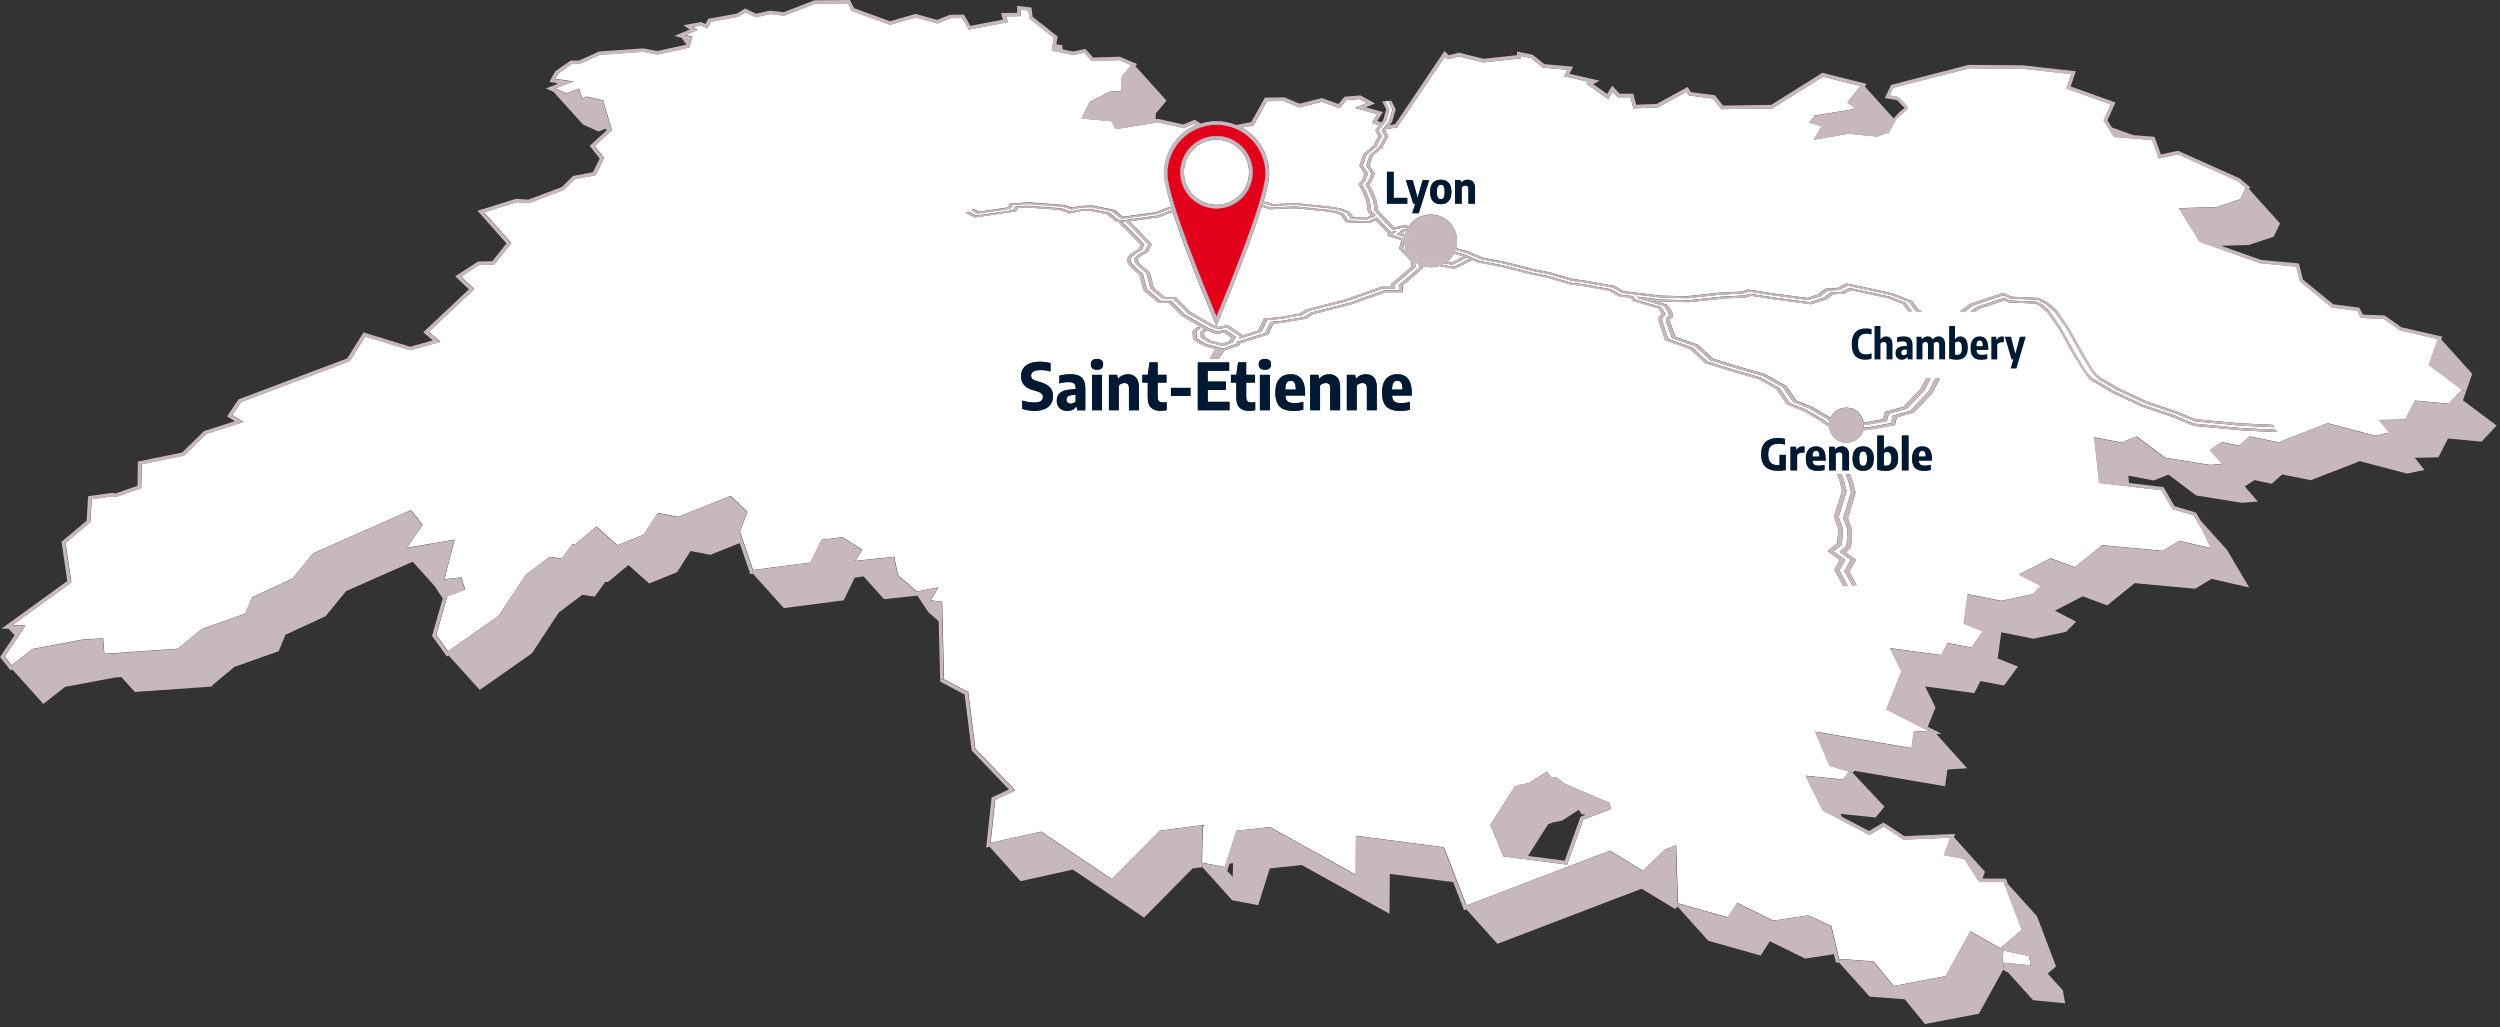 <?xml version="1.0" encoding="UTF-8" standalone="no"?><!DOCTYPE svg PUBLIC "-//W3C//DTD SVG 1.1//EN" "http://www.w3.org/Graphics/SVG/1.1/DTD/svg11.dtd"><svg width="100%" height="100%" viewBox="0 0 696 286" version="1.1" xmlns="http://www.w3.org/2000/svg" xmlns:xlink="http://www.w3.org/1999/xlink" xml:space="preserve" xmlns:serif="http://www.serif.com/" style="fill-rule:evenodd;clip-rule:evenodd;stroke-linejoin:round;stroke-miterlimit:2;"><rect x="0" y="0" width="696" height="286" fill="#333333" stroke="none"/><g id="Calque_1-2"><path d="M248.3,163.22l-2.18,3.59l2.19,-3.58l-0.01,-0.01Z" style="fill:none;fill-rule:nonzero;"/><path d="M343.28,240.31l-0.99,0.13l-0.63,1.99l1.53,1.7l0.09,-3.82Z" style="fill:none;fill-rule:nonzero;"/><path d="M439.53,225.45l-4.68,3.02l-2.64,0.51l-1.21,0.5l-1.23,1.91l-4.37,6.91l10.21,1.32l4.41,-12.24l1.47,-0.55l-1.13,-0.1l-0.83,-1.28Z" style="fill:none;fill-rule:nonzero;"/><path d="M648.62,83.81l-0.17,-0.02l0.2,0.16l-0.03,-0.14Z" style="fill-rule:nonzero;"/><path d="M338.67,38.89c-5.01,0 -9.06,4.06 -9.06,9.06c0,5 4.06,9.06 9.06,9.06c5,0 9.06,-4.06 9.06,-9.06c0,-5 -4.06,-9.06 -9.06,-9.06Z" style="fill:#fff;fill-rule:nonzero;"/><path d="M383.44,31.81l-6.28,-1.79l3.34,-1.35l-1.95,-1.08l-3.71,0.28l-1.91,2.25l-4.95,-1.79l-6.24,1.58l-4.31,-1.81l-4.69,0.07l-3.74,6.71l-3.28,0.63c4.55,2.49 7.64,7.32 7.64,12.88c0,1.65 -0.62,4.4 -1.59,7.72l0.84,0.1l1.79,0.63l5.2,-0.25l1.76,0.02l9.94,1.04l2.25,0.47l2.25,0.91l1.02,1.47l3.46,0.1l1.49,-0.65l-0.97,-1.06l-0.38,-2.92l-1.21,-2.88l-1,-1.83l0.97,-1.09l0.72,-1.79l-1.46,-2.25l1.15,-3.24l2.75,-2.31l1.43,-2.66l-0.9,-1.63l1.07,-1.38l-2.01,-0.73l1.5,-2.36l0.01,-0.01Z" style="fill:#fff;fill-rule:nonzero;"/><path d="M514.28,28.62l3.65,-4.68l-10.42,-2.6l-14.12,8.84l-14.18,0.22l-2.29,-2.95l-6.76,-0.89l-0.66,-1.02l-8.04,4.37l-6.72,0.27l-0.81,-3.1l-3.48,0l-1.47,-1.59l-1.25,2.1l-6.08,-4.3l0.84,-0.45l-7.05,-1.62l0.92,-1.79l-6.82,-0.61l-3.29,-2.66l-2.88,-0.58l0.04,0.65l-10.43,1.15l-6.84,-1.69l-3.11,0.8l-0.76,-0.75l-13.33,19.78l-2.44,0.31l-0.35,-0.13l-0.5,0.65l0.88,1.57l-1.72,3.17l-2.59,2.21l-0.95,2.74l1.49,2.26l-0.94,2.31l-0.65,0.74l0.79,1.43l1.3,3.05l0.38,2.71l2.99,3.21l1.56,1.56l2.69,-0.56l1.4,0.15c1.32,-1.91 3.53,-3.17 6.03,-3.17c4.05,0 7.34,3.29 7.34,7.34c0,0.69 -0.1,1.35 -0.28,1.98l3.65,1.04l3.67,1.61l6.54,1.24l8.01,2.05l4.36,0.85l6.42,1.87l2.84,0.33l8.65,1.56l2.51,1.45l10.46,1.26l7.04,0.16l9.2,-0.99l5.96,-0.31l2.01,-0.58l7.03,1.1l9.37,1.25l2.96,-0.94l2.08,-1.62l3.25,-0.17l2.65,-1.3l7.22,1.52l5.57,1.22l5.46,2.13l1.87,2.5l1.1,0.37l-1.75,0l-0.18,-0.06l-1.89,-2.54l-4.9,-1.92l-5.47,-1.21l-6.6,-1.39l-2.44,1.2l-3.15,0.17l-1.97,1.54l-3.43,1.1l-9.86,-1.32l-6.62,-1.04l-1.82,0.52l-6.2,0.33l-9.18,0.99l-7.23,-0.16l-10.99,-1.32l-2.56,-1.48l-8.43,-1.52l-2.82,-0.32l-6.66,-1.94l-4.15,-0.79l-8.15,-2.09l-6.57,-1.25l-3.82,-1.68l-3.18,-0.9c-0.06,0.17 -0.13,0.34 -0.2,0.51l2.79,0.78l3.86,1.7l6.79,1.31l8.16,2.09l4.12,0.79l6.66,1.95l3,0.35l8.09,1.46l2.6,1.51l3.45,0.41l0.92,1.03l6.94,2.03c0.85,1.07 1.38,2.17 1.13,2.33c-1.06,0.42 -0.75,1.66 -0.71,1.81l1.64,4.75l6.74,2.4l4.18,3.89l8.05,2.51l6.65,1.88l5.33,2.99l2.88,4.18l4.62,1.86l4.41,2.59l1.83,1.26c0.03,-0.29 0.07,-0.56 0.15,-0.83l-1.18,-0.81l-4.5,-2.64l-4.42,-1.78l-2.84,-4.1l-5.64,-3.15l-6.91,-1.97l-7.69,-2.39l-4.16,-3.86l-6.54,-2.32l-1.55,-4.45c-0.1,-0.35 -0.13,-1.13 0.37,-1.33c1.01,-0.4 -0.17,-2.09 -0.96,-3.06l-0.09,-0.11l-6.96,-2.04l-0.47,-0.52l6.79,0.82l7.46,0.18l9.27,-1l6.26,-0.33l1.73,-0.48l6.23,0.98l10.32,1.38l3.83,-1.23l1.93,-1.48l3.05,-0.16l2.24,-1.1l5.98,1.26l5.24,1.15l4.48,1.76l1.72,2.33l-1.06,0l-1.52,-2.06l-3.99,-1.57l-5.08,-1.12l-5.34,-1.13l-2.03,1l-2.95,0.16l-1.74,1.37l-4.37,1.4l-10.76,-1.44l-5.86,-0.92l-1.45,0.42l-6.47,0.34l-9.38,1.01l-7.9,-0.2l-2.2,-0.27l3.82,1.11l0.26,0.32c2.46,2.99 1.19,3.49 0.72,3.68c-0.07,0.08 -0.12,0.52 -0.02,0.86l1.46,4.14l6.33,2.24l4.14,3.83l7.36,2.28l6.98,1.96l6.11,3.41l2.8,4.02l4.26,1.74l4.63,2.71l0.56,0.38c0.77,-1.68 2.46,-2.86 4.44,-2.86c2.45,0 4.45,1.8 4.82,4.14l1.88,-0.26l3.45,-0.67l0.52,-1.97l5.21,-1.47l4.69,-4.9l1.56,-2.93l1.29,0l-1.72,3.27l-4.86,5.1l-5.06,1.43l-0.52,2.02l-3.96,0.77l-2.4,0.33l0,0.03c0,0.24 -0.04,0.48 -0.07,0.71l3.04,-0.42l4.5,-0.87l0.53,-2.07l4.91,-1.39l5,-5.28l1.91,-3.63l1.28,0l-2.14,4.07l-5.08,5.37l-4.76,1.35l-0.53,2.12l-5.12,0.99l-3.7,0.51c-0.63,1.98 -2.46,3.42 -4.64,3.42c-2.53,0 -4.59,-1.93 -4.84,-4.39l-2.62,-1.81l-4.28,-2.52l-4.88,-1.97l-2.92,-4.26l-4.94,-2.77l-6.45,-1.83l-8.44,-2.63l-4.2,-3.92l-6.95,-2.47l-1.72,-5.04c-0.11,-0.39 -0.32,-1.54 0.75,-2.16c-0.04,-0.3 -0.43,-0.99 -0.91,-1.64l-6.91,-2.03l-0.83,-0.94l-3.24,-0.39l-2.65,-1.54l-7.71,-1.39l-3.06,-0.35l-6.77,-1.99l-4.25,-0.82l-8.04,-2.06l-6.88,-1.31l-1.48,-0.65l-2.54,1.36l-2.4,1.07l-3.89,-0.66l-0.33,-0.12c-0.72,0.24 -1.49,0.37 -2.29,0.37c-0.8,0 -1.58,-0.14 -2.31,-0.38l0.04,0.6l-4.67,4.06l-0.98,0.8l0.1,1.89l-4.9,0l-9.62,3.43l-10.37,2.65l-2.05,1.26l-6.55,1.15l-2.56,0.25l-1.41,2.99l-7.84,2.46l-0.38,0.6l-3.96,1.4l-1.62,2.27l-2.47,0l1.49,-2.68l-3.14,-0.82l-3.06,-1.79l-0.14,-2.39l1.4,-1.13l0.88,0.3l-1.19,0.97l0.13,1.99l2.61,1.52l4.64,1.23l3.53,-1.24l0.46,-0.73l0.07,0.07l7.65,-2.39l1.48,-3.11l3.33,-0.32l6.04,-1.06l2,-1.22l10.62,-2.72l9.68,-3.46l4.17,0l-0.08,-1.5l1.13,-0.92l4.53,-3.93l-0.06,-0.89c-0.37,-0.19 -0.73,-0.42 -1.06,-0.67l0.09,1.4l-4.38,3.79l-1.3,1.05l0.05,1.13l-3.44,0l-9.87,3.52l-10.65,2.71l-2.05,1.22l-5.68,1l-3.95,0.38l-1.55,3.23l-6.34,1.98l0.39,-0.61l-3.83,-2.6l-2.43,0.55l-2.22,-0.93l-6.05,-3.47l-4.08,-4.03l-2.91,0l-3.47,-2.85l-1.13,-4.35l-0.08,-0.11c0,0 -2.98,-2.21 -3.34,-3.4c-0.34,-1.1 2.77,-2.55 2.8,-2.56l0.12,-0.06l1,-1.86l-4.4,-4.6l-2.02,-1.92l-0.88,0.25l2.01,1.91l4.23,4.44l-0.83,1.52c-0.63,0.31 -3.41,1.74 -3.03,2.99c0.37,1.21 2.97,3.21 3.42,3.55l1.12,4.35l3.87,3.22l2.86,0l3.83,3.8l6.22,3.58l2.75,1.17l2.27,-0.51l2.99,2.04l-0.99,1.55l-2.66,0.94l-3.85,-1l-2.29,-1.33l-0.11,-1.59l0.99,-0.8l-0.77,-0.26l1.63,0.55l-0.81,-0.35l-6.3,-3.67l-3.55,-3.54l-2.81,0l-4.23,-3.5l-1.12,-4.4c-0.74,-0.56 -3.07,-2.42 -3.44,-3.66c-0.42,-1.39 2.13,-2.83 3.15,-3.35l0.65,-1.2l-4.07,-4.29l-1.99,-1.9l0.85,-0.24l-1.88,-0.24l-2.33,-1.94l-4.95,-1.01l-2.1,0.11l-3.36,0.69l-2.8,-0.99l-9.01,-0.68l-2.61,0.19l-0.55,0.92l-11.4,1.69l-2.55,-1.28l1.1,-0.51l-0.34,0.16l2.2,1.1l10.23,-1.52l0.59,-0.97l3.48,-0.25l9.35,0.71l2.56,0.9l2.99,-0.61l2.49,-0.13l5.42,1.1l2.29,1.9l1.46,0.18l9.6,-1.32l3.91,-1.46l0.26,-0.07c-0.05,-0.16 -0.1,-0.31 -0.15,-0.47l-0.61,0.16l-3.7,1.4l-9.23,1.27l-0.86,-0.11l-2.26,-1.87l-5.88,-1.2l-2.81,0.15l-2.69,0.54l-2.23,-0.79l-9.77,-0.76l-4.34,0.31l-0.62,1.02l-9.06,1.34l-1.85,-0.92l0.76,-0.35l1.49,0.74l7.9,-1.17l0.66,-1.08l5.2,-0.37l10.02,0.76l2.07,0.73l2.24,-0.46l3.27,-0.17l6.35,1.29l2.22,1.83l0.26,0.03l8.76,-1.2l3.73,-1.4l0.83,-0.23c-1.22,-3.96 -2.03,-7.28 -2.03,-9.17c0,-6.13 3.76,-11.37 9.1,-13.57l-0.57,-0.37l-2.99,1.25l-7.19,-1.59l-11.79,1.89l-1.19,-2.19l-8.32,-0.78l2.21,-4.57l5.58,-2.87l3.28,-0.2l0.12,-3.98l2.68,-3.2l-3.43,-1.43l-7.62,0.26l-2.06,-2.33l-3.06,0.65l-6.03,-1.21l0.61,-3.58l-6.8,-5.38l-0.29,-2.21l-2.08,-0.24l0.02,1.8l-4.18,0.07l0.47,1.61l-10.85,2.08l-1.85,-3.25l-3.26,0.06l-3.57,1.48l-6.06,-1.69l-7.15,2.06l-10.71,-3.91l-1.03,-2.06l-9.17,0.08l-8.58,3.34l-3.9,-0.46l-3.97,0.91l-2.89,-1.38l-2.11,1.26l-7.56,1.38l-0.95,1.82l-1.84,-0.78l-2.19,0.39l1.28,0.85l-3.32,1.39l1.88,0.51l-0.84,2.98l-8.86,1.94l-4,-0.75l-12.04,0.85l-5.67,2.55l-2.14,0l-3.82,2.69l-0.8,1.46l5.14,0.7l-5.09,1.96l3.07,1.38l3.5,-1.38l0.9,2.85l1.23,-0.61l4.58,1.08l2.46,8.33l-4.8,4.38l2.61,3.3l-2.37,4.82l-5.77,1.08l-3.13,3.04l-9.59,3.63l-3.31,-0.23l-0.36,0.04l-8.89,2.77l7.6,8.57l-4.76,5.96l-4.19,0.11l-5.02,3.27l3.66,3.46l-12.68,11.92l3.26,2.76l-8.38,2.35l-12.55,-3.84l-4.33,6.88l-30.26,11.39l-2.43,3.62l3.07,1.96l-10.35,3.31l-6.15,6l-11.81,2.42l-0.11,6.64l-7.03,2.46l-1.04,-0.19l-5.71,0.79l-0.39,6.44l-6.9,5.77l1.62,10.99l-16.43,11.88l3.66,0.13l-5.8,8.65l1.92,2.4l5.75,-4.52l14.2,-2.66l5.55,-0.33l0.33,4.33l20.49,-1.43l6.62,-5.48l12.11,-4.28l1.88,-4.55l11.25,-5.21l5.73,-7.01l27.3,-12.06l3.23,4.16l-4.41,6.34l13.33,-2.26l-2.85,11.02l4.7,-0.53l1.08,3.45l-4.97,1.78l-3.08,10.81l3.28,4.54l14.03,-9.82l7.6,-11.47l6.68,-5.01l3.39,0.49l2.87,-4.05l0.89,-0l5.85,-4.88l5.85,5.22l7.36,-2.98l3.84,-6.03l5.71,1.1l14.57,-5.83l4.74,4.43l-2.13,5.45l3.66,10.75l15.98,-2.07l3.08,-6.33l5.79,-0.74l5.58,3.46l-1.92,3.14l10.78,-1.15l0.98,4.67l0.18,0.54l5.16,4.48l6.02,-1.18l-2.17,3.61l3.18,0.43l0.53,21.56l6.75,3.58l1.97,15.74l11.12,11.64l-5.58,2.6l-1.3,11.97l14.08,-3.12l19.67,13.25l13.34,-13.51l12.01,-1.56l-0.24,10.48l6.38,1.21l3.21,-10.11l9.33,-1.02l23.87,13.25l0.09,-10.83l24.47,3.19l6.27,16.21l39.91,-15.25l9.19,5.58l6.09,-5.85l3.19,-1.24l0.52,16.16l13.87,3.92l2.61,-4.05l10.05,4.95l9.77,-1.46l6.39,2.98l2.16,9.13l9.61,0.72l5.57,6.83l14.49,-2.76l6.87,-12.47l8.35,4.73l5.99,-5.14l-5.04,-13.29l-6.78,-0l-4.2,-6.42l-5.64,-1.1l1.76,-4.87l-13,0.57l-5.57,-3.64l-3.97,2.35l-12.95,-6.85l-4.86,-9.66l10.4,1.07l1.83,-2.22l-5.49,-1.62l-4.04,-9.5l26.84,4.59l0.62,-4.55l4.09,-0.27l-11.73,-5.96l4.23,-10.56l-3.21,-6.5l14.28,1.94l1.71,-3.36l6.62,1.25l3.31,-4.5l-5.41,-2.16l1.14,-8.2l9.34,1.86l8.82,-1.85l2.26,-2.24l-6.16,-3.21l8.8,-4.55l6.74,2.51l7.63,-6.14l16.86,1.57l4.58,-2.78l8.82,2.02l-2.3,-4.96l-2.46,-4.16l-5.92,-1.74l-3.05,-5.25l-17.35,-2.04l-1.4,-12.7l7.6,1.45l4.22,-1.69l7.85,5.91l12.5,2.02l3.43,-0.26l-3.36,-3.89l3.37,-2.21l4.74,1.03l2.9,-2.6l8.09,1.63l13.65,-5.31l13.19,3.47l3.94,-0.83l-2.84,-3.52l7.3,-0.15l2.7,-5.27l9.44,0.87l3.63,-3.89l-9.21,-6.91l2.52,-7.19l-10.54,-2.46l-4.54,-3.19l-6.25,-0.24l-1.12,-2l-7,-0.9l-8.93,-7.29l-1.02,-4.1l-10.03,-0.96l-16.86,-5.95l-5.8,-9.35l10.43,-0.3l6.64,-2.2l1.55,-3.16l-2.23,-1.89l-16.66,-7.45l-5.33,1.14l-1.84,-5.13l-10.66,-0.85l-2.87,-4.63l2.02,-4.44l-12.37,-4.41l1.35,-4l-13.33,-1.49l-15.01,-0.14l-21.63,5.489l-0.99,2.04l2.41,0.42l2.48,2.55c1.13,-0.696 -0.792,1.297 -2.693,3.576c-1.866,2.237 -3.114,4.713 -2.847,3.955l-2.42,0.98l-8.02,-0.79l-9.61,1.67l2.23,-3.76l-3.47,-0.97l1.44,-2l11.08,-1.81l-0.58,-0.94l-1.33,-0.84l-0.08,0.06Zm-221.74,83.85c-0.41,0.61 -0.99,1.08 -1.76,1.41c-0.77,0.33 -1.69,0.49 -2.75,0.49c-0.58,0 -1.17,-0.05 -1.78,-0.14c-0.61,-0.09 -1.17,-0.23 -1.67,-0.41l-0,-2.32c0.54,0.17 1.11,0.3 1.7,0.4c0.59,0.1 1.16,0.15 1.7,0.15c1.57,0 2.36,-0.51 2.36,-1.54c-0,-0.28 -0.06,-0.52 -0.17,-0.71c-0.11,-0.19 -0.31,-0.36 -0.58,-0.5c-0.27,-0.15 -0.65,-0.29 -1.14,-0.44l-0.95,-0.29c-2.17,-0.63 -3.25,-1.9 -3.25,-3.82c-0,-0.85 0.2,-1.57 0.59,-2.17c0.39,-0.6 0.98,-1.07 1.76,-1.39c0.78,-0.32 1.75,-0.49 2.9,-0.49c0.55,0 1.07,0.03 1.58,0.1c0.51,0.07 0.97,0.16 1.38,0.27l-0,2.33c-0.4,-0.12 -0.84,-0.21 -1.31,-0.28c-0.47,-0.07 -0.94,-0.1 -1.42,-0.1c-0.95,0 -1.64,0.14 -2.06,0.41c-0.42,0.27 -0.63,0.65 -0.63,1.13c-0,0.26 0.05,0.49 0.15,0.67c0.1,0.18 0.27,0.34 0.51,0.48c0.24,0.14 0.58,0.27 1.02,0.4l0.95,0.28c1.15,0.33 2.02,0.81 2.59,1.43c0.58,0.62 0.86,1.44 0.86,2.44c-0,0.85 -0.2,1.58 -0.61,2.19l0.03,0.02Zm9.6,1.74l-2.25,0l-0.2,-1.03l-0.13,0c-0.25,0.41 -0.59,0.71 -1,0.91c-0.41,0.2 -0.89,0.3 -1.42,0.3c-0.59,0 -1.11,-0.12 -1.56,-0.35c-0.44,-0.23 -0.79,-0.57 -1.03,-0.99c-0.24,-0.43 -0.36,-0.93 -0.36,-1.5c0,-0.95 0.31,-1.69 0.92,-2.2c0.61,-0.52 1.59,-0.82 2.93,-0.92l1.4,-0.12l0,-0.23c0,-0.44 -0.07,-0.78 -0.2,-1.03c-0.13,-0.25 -0.35,-0.42 -0.64,-0.53c-0.29,-0.11 -0.7,-0.16 -1.21,-0.16c-0.38,0 -0.79,0.03 -1.23,0.09c-0.44,0.06 -0.86,0.16 -1.25,0.28l0,-2.16c0.43,-0.13 0.92,-0.22 1.45,-0.29c0.53,-0.07 1.05,-0.1 1.54,-0.1c0.99,0 1.79,0.13 2.4,0.39c0.61,0.26 1.07,0.68 1.36,1.26c0.3,0.58 0.45,1.38 0.45,2.37l0,5.98l0.03,0.03Zm4.64,0l-2.76,0l0,-9.85l2.76,0l0,9.85Zm-0.09,-11.66c-0.28,0.26 -0.71,0.39 -1.28,0.39c-0.57,0 -1.01,-0.13 -1.29,-0.39c-0.28,-0.26 -0.43,-0.63 -0.43,-1.11c0,-0.48 0.14,-0.86 0.43,-1.12c0.28,-0.26 0.72,-0.39 1.29,-0.39c0.57,0 1,0.13 1.28,0.4c0.29,0.26 0.43,0.64 0.43,1.12c0,0.48 -0.14,0.85 -0.43,1.11l0,-0.01Zm10.38,11.66l-2.75,0l0,-6.16c0,-0.52 -0.11,-0.88 -0.32,-1.1c-0.21,-0.22 -0.52,-0.32 -0.92,-0.32c-0.3,0 -0.59,0.06 -0.88,0.18c-0.29,0.12 -0.53,0.3 -0.71,0.54l0,6.85l-2.75,0l0,-9.85l2.29,0l0.2,1.03l0.13,0c0.34,-0.39 0.73,-0.69 1.18,-0.89c0.45,-0.2 0.95,-0.3 1.5,-0.3c0.94,0 1.68,0.29 2.23,0.88c0.55,0.59 0.82,1.51 0.82,2.79l0,6.34l-0.02,0.01Zm7.73,-0.03c-0.25,0.07 -0.52,0.12 -0.82,0.15c-0.3,0.04 -0.6,0.05 -0.89,0.05c-1.16,0 -2.05,-0.3 -2.65,-0.9c-0.6,-0.6 -0.9,-1.53 -0.9,-2.81l0,-4.15l-1.5,0l0,-2.17l1.5,0l0.5,-3.47l2.25,0l0,3.47l2.46,0l0,2.17l-2.46,0l0,3.79c0,0.44 0.05,0.78 0.15,1.04c0.1,0.25 0.26,0.43 0.49,0.54c0.22,0.11 0.52,0.16 0.89,0.16c0.25,0 0.57,-0.03 0.98,-0.1l-0,2.23Zm6.62,-3.95l-5.43,0l-0,-2.25l5.43,0l-0,2.25Zm10.87,3.98l-8.82,0l-0,-13.32l8.73,0l-0,2.34l-5.97,0l-0,3l5.06,0l-0,2.34l-5.06,0l-0,3.3l6.06,0l-0,2.34Zm7.16,-0.03c-0.25,0.07 -0.52,0.12 -0.82,0.15c-0.3,0.04 -0.6,0.05 -0.89,0.05c-1.16,0 -2.05,-0.3 -2.65,-0.9c-0.6,-0.6 -0.9,-1.53 -0.9,-2.81l-0,-4.15l-1.5,0l-0,-2.17l1.5,0l0.5,-3.47l2.25,0l-0,3.47l2.46,0l-0,2.17l-2.46,0l-0,3.79c-0,0.44 0.05,0.78 0.15,1.04c0.1,0.25 0.26,0.43 0.49,0.54c0.22,0.11 0.52,0.16 0.89,0.16c0.25,0 0.57,-0.03 0.98,-0.1l-0,2.23Zm4.07,0.03l-2.76,0l-0,-9.85l2.76,0l-0,9.85Zm-0.09,-11.66c-0.28,0.26 -0.71,0.39 -1.28,0.39c-0.57,0 -1.01,-0.13 -1.29,-0.39c-0.29,-0.26 -0.43,-0.63 -0.43,-1.11c-0,-0.48 0.14,-0.86 0.43,-1.12c0.28,-0.26 0.72,-0.39 1.29,-0.39c0.57,0 1,0.13 1.28,0.4c0.28,0.26 0.43,0.64 0.43,1.12c-0,0.48 -0.14,0.85 -0.43,1.11l-0,-0.01Zm9.9,7.56l-5.49,0c0.02,0.53 0.12,0.95 0.3,1.26c0.18,0.3 0.45,0.52 0.82,0.66c0.37,0.14 0.88,0.2 1.51,0.2c0.67,0 1.46,-0.11 2.35,-0.32l-0,2.15c-0.49,0.12 -0.96,0.21 -1.39,0.26c-0.44,0.05 -0.87,0.08 -1.32,0.08c-1.18,0 -2.13,-0.18 -2.88,-0.53c-0.74,-0.35 -1.29,-0.91 -1.65,-1.67c-0.36,-0.76 -0.54,-1.74 -0.54,-2.94c-0,-1.64 0.37,-2.89 1.11,-3.76c0.74,-0.87 1.8,-1.3 3.17,-1.3c1.37,0 2.3,0.44 2.97,1.31c0.68,0.87 1.01,2.15 1.01,3.83l-0,0.77l0.03,0Zm9.76,4.09l-2.75,0l-0,-6.16c-0,-0.52 -0.11,-0.88 -0.32,-1.1c-0.21,-0.22 -0.52,-0.32 -0.92,-0.32c-0.3,0 -0.59,0.06 -0.88,0.18c-0.29,0.12 -0.52,0.3 -0.71,0.54l-0,6.85l-2.75,0l-0,-9.85l2.29,0l0.2,1.03l0.13,0c0.34,-0.39 0.73,-0.69 1.18,-0.89c0.45,-0.2 0.95,-0.3 1.5,-0.3c0.94,0 1.68,0.29 2.23,0.88c0.55,0.59 0.82,1.51 0.82,2.79l-0,6.34l-0.02,0.01Zm10.21,-0l-2.75,-0l-0,-6.16c-0,-0.52 -0.11,-0.88 -0.32,-1.1c-0.21,-0.22 -0.52,-0.32 -0.92,-0.32c-0.3,-0 -0.59,0.06 -0.88,0.18c-0.29,0.12 -0.52,0.3 -0.71,0.54l-0,6.85l-2.75,-0l-0,-9.85l2.29,-0l0.2,1.03l0.13,-0c0.34,-0.39 0.73,-0.69 1.18,-0.89c0.45,-0.2 0.95,-0.3 1.5,-0.3c0.94,-0 1.68,0.29 2.23,0.88c0.55,0.59 0.82,1.51 0.82,2.79l-0,6.34l-0.02,0.01Zm9.73,-4.09l-5.49,-0c0.02,0.53 0.12,0.95 0.3,1.26c0.18,0.3 0.45,0.52 0.82,0.66c0.37,0.14 0.88,0.2 1.51,0.2c0.67,-0 1.45,-0.11 2.35,-0.32l-0,2.15c-0.49,0.12 -0.96,0.21 -1.39,0.26c-0.44,0.05 -0.87,0.08 -1.32,0.08c-1.18,-0 -2.13,-0.18 -2.88,-0.53c-0.74,-0.35 -1.29,-0.91 -1.65,-1.67c-0.36,-0.76 -0.54,-1.74 -0.54,-2.94c-0,-1.64 0.37,-2.89 1.11,-3.76c0.74,-0.87 1.8,-1.3 3.17,-1.3c1.37,-0 2.3,0.44 2.97,1.31c0.67,0.87 1.01,2.15 1.01,3.83l-0,0.77l0.03,-0Zm43.24,130.6l-17.7,-2.28l-3.63,-8.76l6.72,-10.59l1.46,-0.59l2.54,-0.48l5.02,-3.24l0.97,1.5l1.62,0.14l2.27,1.76l12.54,5.37l0.47,1.7l-7.75,2.93l-4.53,12.56l-0,-0.02Zm133.35,-154.03l-1.78,-1.58l-1.07,-0.57l-7.48,-0.34l-1.22,-0.58l-6.95,2.32l-1.01,0.75l-1.51,-0l1.63,-1.21l7.7,-2.57l1.58,0.75l7.52,0.34l1.62,0.87l2.05,1.81l-1.09,-0l0.01,0.01Zm-45.06,38.38c0.16,-0.24 0.37,-0.43 0.63,-0.57c0.26,-0.14 0.56,-0.2 0.9,-0.2c0.44,-0 0.84,0.12 1.19,0.35c0.35,0.23 0.64,0.59 0.85,1.08c0.21,0.49 0.31,1.1 0.31,1.85c-0,1.16 -0.29,2.04 -0.85,2.63c-0.57,0.59 -1.44,0.89 -2.62,0.89c-0.4,-0 -0.8,-0.03 -1.21,-0.09c-0.41,-0.06 -0.78,-0.15 -1.12,-0.27l-0,-9.46l1.84,-0l-0,3.79l0.09,-0l-0.01,-0Zm6.76,5.9l-1.84,-0l-0,-9.7l1.84,-0l-0,9.7Zm-14.81,-5.83c0.51,-0.56 1.24,-0.85 2.19,-0.85c0.95,-0 1.68,0.29 2.19,0.86c0.51,0.57 0.77,1.42 0.77,2.55c-0,1.13 -0.26,1.99 -0.77,2.55c-0.51,0.56 -1.24,0.85 -2.19,0.85c-0.95,-0 -1.68,-0.28 -2.19,-0.84c-0.51,-0.56 -0.77,-1.41 -0.77,-2.54c-0,-1.13 0.25,-2.01 0.76,-2.57l0.01,-0.01Zm-4.77,-0.65c0.3,-0.13 0.63,-0.2 1,-0.2c0.62,-0 1.12,0.2 1.48,0.58c0.37,0.39 0.55,1.01 0.55,1.86l-0,4.23l-1.84,-0l-0,-4.1c-0,-0.34 -0.07,-0.59 -0.21,-0.73c-0.14,-0.14 -0.35,-0.22 -0.61,-0.22c-0.2,-0 -0.4,0.04 -0.59,0.12c-0.19,0.08 -0.35,0.2 -0.47,0.36l-0,4.57l-1.84,-0l-0,-6.56l1.52,-0l0.13,0.68l0.08,-0c0.22,-0.26 0.49,-0.46 0.79,-0.59l0.01,-0Zm-19.18,3.77c0.2,0.43 0.49,0.75 0.88,0.95c0.39,0.2 0.88,0.3 1.47,0.3c0.18,-0 0.35,-0 0.52,-0.02l-0,-2.84l1.73,-0l-0,4.24c-0.76,0.12 -1.45,0.18 -2.08,0.18c-1.6,-0 -2.79,-0.37 -3.58,-1.11c-0.79,-0.74 -1.19,-1.88 -1.19,-3.42c-0,-1.54 0.4,-2.68 1.21,-3.44c0.81,-0.75 1.97,-1.13 3.5,-1.13c0.68,-0 1.32,0.08 1.91,0.23l-0,1.57c-0.62,-0.15 -1.19,-0.23 -1.73,-0.23c-0.68,-0 -1.24,0.1 -1.67,0.3c-0.43,0.2 -0.75,0.52 -0.96,0.96c-0.21,0.44 -0.32,1.03 -0.32,1.77c-0,0.74 0.1,1.27 0.3,1.7l0.01,-0.01Zm5.92,2.7l-0,-6.56l1.51,0l0.14,0.89l0.08,0c0.16,-0.34 0.39,-0.58 0.67,-0.74c0.29,-0.16 0.61,-0.24 0.98,-0.24c0.15,0 0.31,0.02 0.5,0.05l-0,1.69c-0.15,-0.03 -0.35,-0.05 -0.62,-0.05c-0.28,0 -0.55,0.05 -0.82,0.17c-0.27,0.12 -0.47,0.26 -0.62,0.45l-0,4.35l-1.84,0l0.02,-0.01Zm6.32,-1.89c0.12,0.2 0.3,0.35 0.55,0.44c0.25,0.09 0.58,0.14 1.01,0.14c0.45,-0 0.97,-0.07 1.57,-0.22l-0,1.43c-0.33,0.08 -0.64,0.14 -0.93,0.17c-0.29,0.03 -0.58,0.05 -0.88,0.05c-0.78,-0 -1.42,-0.12 -1.92,-0.35c-0.49,-0.24 -0.86,-0.61 -1.1,-1.11c-0.24,-0.5 -0.36,-1.16 -0.36,-1.96c-0,-1.09 0.25,-1.93 0.74,-2.5c0.49,-0.58 1.2,-0.87 2.11,-0.87c0.91,-0 1.53,0.29 1.98,0.87c0.45,0.58 0.67,1.43 0.67,2.55l-0,0.52l-3.66,-0c0.02,0.36 0.08,0.63 0.2,0.84l0.02,-0Zm5.89,29.57l1.51,-2.74l-3.41,-2.46l2.69,-2.21l0.32,-3.93l-1.23,-3.43l2.26,-7.26l-0.67,-2.73l-0.67,-1.8l1.2,-0l0.68,1.81l0.72,2.89l-2.2,7.16l1.21,3.45l-0.33,4.25l-2.29,1.9l3.23,2.33l-1.61,2.95l2.33,4.29l-1.26,0.11l-2.47,-4.57l-0.01,-0.01Zm4.98,4.36l-2.19,-4l1.72,-3.16l-3.06,-2.19l1.9,-1.58l0.33,-4.51l-1.22,-3.38l2.17,-7.16l-0.76,-3.09l-0.7,-1.84l1.2,0l0.74,1.93l0.81,3.13l-2.16,7.19l1.21,3.28l-0.34,4.87l-1.51,1.26l2.88,2.06l-1.82,3.36l2.04,3.72l-1.26,0.11l0.02,-0Zm22.18,-34.77l-3.66,-0c0.02,0.36 0.08,0.63 0.2,0.84c0.12,0.2 0.3,0.35 0.55,0.44c0.25,0.09 0.58,0.14 1.01,0.14c0.45,-0 0.97,-0.07 1.57,-0.22l-0,1.43c-0.33,0.08 -0.64,0.14 -0.93,0.17c-0.29,0.03 -0.58,0.05 -0.88,0.05c-0.78,-0 -1.42,-0.12 -1.92,-0.35c-0.49,-0.24 -0.86,-0.61 -1.1,-1.11c-0.24,-0.5 -0.36,-1.16 -0.36,-1.96c-0,-1.09 0.25,-1.93 0.74,-2.5c0.49,-0.57 1.2,-0.87 2.12,-0.87c0.92,-0 1.53,0.29 1.98,0.87c0.45,0.58 0.68,1.43 0.68,2.55l-0,0.52Zm86.71,-8.36l-13.85,-1.31l-5.78,-2.43l-8.74,-2.95l-8.61,-4.09l-6.05,-3.61l1.28,-0l5.6,3.32l8.38,3.96l8.52,2.85l5.55,2.33l13.49,1.27l9.17,0.42l-0.23,-0.39l0.64,1.07l-9.35,-0.43l-0.02,-0.01Zm-34.82,-11.84l8.06,3.8l8.51,2.84l4.82,2.02l12.53,1.18l9.05,0.41l0.4,0.67l-9.09,-0.42l-13.02,-1.23l-5.27,-2.2l-8.4,-2.8l-8.24,-3.88l-4.99,-2.94l1.3,0l4.33,2.55l0.01,0Zm-32.05,-26.51l2.3,1.09l7.61,0.34l2.72,1.45l2.59,2.28l-1.09,0l-2.27,-2l-2.22,-1.2l-7.57,-0.34l-1.94,-0.92l-8.39,2.79l-2.27,1.68l-1.51,0l2.85,-2.11l9.2,-3.05l-0.01,-0.01Zm-165.9,-24.8l-5.66,0l0,-8.88l1.87,0l0,7.26l3.79,0l0,1.62Zm3.19,2.64l-1.8,0l0.84,-2.64l-0.56,0l-2.06,-6.56l1.9,0l1.36,4.91l1.4,-4.91l1.81,0l-2.9,9.2l0.01,0Zm8.32,-3.36c-0.51,0.56 -1.24,0.85 -2.19,0.85c-0.95,0 -1.68,-0.28 -2.19,-0.84c-0.51,-0.56 -0.77,-1.41 -0.77,-2.54c0,-1.13 0.25,-2.01 0.77,-2.57c0.51,-0.56 1.24,-0.85 2.19,-0.85c0.95,0 1.68,0.29 2.19,0.85c0.51,0.57 0.77,1.42 0.77,2.55c0,1.13 -0.26,1.99 -0.77,2.55Zm7.35,0.72l-1.84,0l0,-4.1c0,-0.34 -0.07,-0.59 -0.21,-0.73c-0.14,-0.14 -0.35,-0.22 -0.62,-0.22c-0.2,0 -0.4,0.04 -0.59,0.12c-0.19,0.08 -0.35,0.2 -0.47,0.36l0,4.57l-1.84,0l0,-6.56l1.52,0l0.13,0.68l0.08,0c0.22,-0.26 0.49,-0.46 0.79,-0.59c0.3,-0.13 0.64,-0.2 1,-0.2c0.62,0 1.12,0.19 1.48,0.59c0.37,0.39 0.55,1.01 0.55,1.86l0,4.23l0.02,-0.01Z" style="fill:#fff;fill-rule:nonzero;"/><path d="M572.91,86.67l2.97,4.33l1.32,2.35l3.11,5.49l2.227,3.743l1.172,1.586l1.691,1.311l-1.283,0l-1.215,-1.049l-0.88,-1.312l-2.459,-3.907l-3.014,-5.387l-1.378,-2.447l-3.395,-4.729l1.134,0.021Z" style="fill:#c7b8c0;"/><path d="M570.686,86.649l3.008,4.351l1.319,2.35l3.11,5.49l2.227,3.743l1.173,1.586l1.304,1.311l-1.28,0l-0.832,-1.049l-0.879,-1.312l-2.46,-3.907l-3.014,-5.387l-1.377,-2.447l-3.396,-4.729l1.097,-0Z" style="fill:#c7b8c0;"/><path d="M391.26,64.3l-0.11,0.02l-0.97,0.79l1.01,0.33c0.09,-0.38 0.2,-0.76 0.35,-1.11l-0.27,-0.03l-0.01,0Z" style="fill:#fff;fill-rule:nonzero;"/><path d="M402.82,72.9l1.19,0.2l1.1,-0.49l2.31,-1.24l-0.17,-0.07l-2.48,-0.7c-0.49,0.9 -1.16,1.67 -1.96,2.3l0.01,-0Z" style="fill:#fff;fill-rule:nonzero;"/><path d="M389.82,106.22c-0.2,-0.15 -0.47,-0.23 -0.79,-0.23c-0.32,0 -0.6,0.08 -0.81,0.23c-0.21,0.15 -0.38,0.4 -0.5,0.76c-0.12,0.36 -0.18,0.85 -0.18,1.48l2.92,0c0,-0.62 -0.06,-1.12 -0.17,-1.48c-0.11,-0.36 -0.26,-0.62 -0.47,-0.76Z" style="fill:#fff;fill-rule:nonzero;"/><path d="M360.11,106.22c-0.2,-0.15 -0.47,-0.23 -0.79,-0.23c-0.32,0 -0.6,0.08 -0.81,0.23c-0.21,0.15 -0.38,0.4 -0.5,0.76c-0.12,0.36 -0.18,0.85 -0.18,1.48l2.92,0c0,-0.62 -0.06,-1.12 -0.17,-1.48c-0.11,-0.36 -0.26,-0.62 -0.47,-0.76Z" style="fill:#fff;fill-rule:nonzero;"/><path d="M326.48,59.01l-3.84,1.46l-8.26,1.14l1.74,1.64l4.57,4.77l-1.17,2.19l-0.36,0.17c-0.88,0.41 -2.63,1.46 -2.44,2.08c0.28,0.9 2.4,2.61 3.2,3.2l0.19,0.14l1.16,4.41l3.08,2.52l2.95,0l4.29,4.23l5.89,3.37l1.71,0.72l2.59,-0.58l4.25,2.88l4.23,-1.32l1.61,-3.35l4.53,-0.43l5.35,-0.94l1.91,-1.16l10.83,-2.76l10.09,-3.59l2.72,0l-0.03,-0.75l1.46,-1.18l4.23,-3.64l-0.09,-1.38l-0.88,-1.1l-2.46,-2.5l0.3,-1.29l0.37,-1.07l-4.08,-1.34l0.54,-0.44l-2.69,-2.73l-0.96,-1.05l-1.68,0.74l-6.67,-0.2l-1.38,-2.01l-1.3,-0.53l-1.74,-0.37l-9.43,-0.98l-1.25,0l-6.09,0.3l-2.17,-0.77c-4.02,13.03 -12.66,33.17 -12.66,33.17c0,0 -8.01,-18.66 -12.19,-31.68l0.03,0.01Z" style="fill:#fff;fill-rule:nonzero;"/><path d="M557.72,264.63l-0.2,3.37l7.8,0.76l-0.45,-2.61l-7.15,-1.52Z" style="fill:#fff;fill-rule:nonzero;"/><path d="M296.9,111.26c-0,0.37 0.1,0.65 0.31,0.84c0.2,0.2 0.5,0.29 0.87,0.29c0.25,0 0.5,-0.05 0.73,-0.14c0.24,-0.1 0.45,-0.25 0.64,-0.45l-0,-1.9l-1.11,0.1c-0.97,0.08 -1.45,0.5 -1.45,1.26l0.01,0Z" style="fill:#fff;fill-rule:nonzero;"/><path d="M335.3,93.78l1.91,1.1l3.14,0.82l1.8,-0.64l0.67,-1.03l-2.15,-1.47l-2.12,0.48l-2.56,-1.09l-0.78,0.64l0.09,1.19Z" style="fill:#fff;fill-rule:nonzero;"/><path d="M401.71,51.6c-0.16,-0.12 -0.36,-0.18 -0.6,-0.18c-0.24,0 -0.44,0.06 -0.6,0.18c-0.16,0.12 -0.28,0.32 -0.36,0.62c-0.08,0.3 -0.13,0.7 -0.13,1.22c-0,0.52 0.04,0.93 0.13,1.23c0.08,0.29 0.2,0.5 0.36,0.61c0.16,0.12 0.36,0.17 0.61,0.17c0.25,0 0.45,-0.06 0.61,-0.17c0.16,-0.12 0.28,-0.32 0.36,-0.61c0.08,-0.29 0.13,-0.69 0.13,-1.21c-0,-0.52 -0.04,-0.94 -0.13,-1.24c-0.09,-0.3 -0.2,-0.5 -0.36,-0.62l-0.02,0Z" style="fill:#fff;fill-rule:nonzero;"/><path d="M386.8,30.46l-0.9,3.15l-2.09,2.7l0.89,1.61l-1.5,2.81l-2.69,2.27l-1.12,3.1l1.47,2.25l-0.78,1.94l-0.88,1l0.94,1.71l1.23,2.89l0.37,2.84l1.21,1.33l-2.32,1.02l-4.53,-0.13l-1.14,-1.65l-1.88,-0.76l-2.27,-0.48l-9.73,-1.01l-1.57,0l-5.42,0.27l-1.86,-0.66l-0.61,-0.08c-0.04,0.15 -0.09,0.3 -0.14,0.45l0.23,0.03l2.08,0.74l5.74,-0.29l1.42,0l9.56,0.99l2,0.42l1.62,0.66l1.26,1.83l5.6,0.17l2.38,-1.05l1.5,1.64l2.4,2.43l1.62,-0.34l-1.41,1.14l3.53,1.15c0.01,-0.19 0.04,-0.38 0.07,-0.56l-2.25,-0.73l1.63,-1.32l0.67,-0.14l0.61,0.07c0.08,-0.16 0.16,-0.31 0.25,-0.47l-0.99,-0.1l-3.27,0.68l-1.98,-2l-3.06,-3.3l-0.39,-2.83l-1.26,-2.94l-0.87,-1.57l0.78,-0.88l0.85,-2.11l-1.48,-2.26l1.01,-2.91l2.67,-2.27l1.6,-2.98l-0.89,-1.59l2.01,-2.61l0.94,-3.28l-1.2,-2.36l-0.62,0.05l-0.23,0.02l1.16,2.3l0.03,-0Z" style="fill:#fff;fill-rule:nonzero;"/><path d="M391.01,67.54l-0.16,0.47l-0.26,1.15l1.16,1.17c-0.42,-0.85 -0.68,-1.79 -0.73,-2.79l-0.01,0Z" style="fill:#fff;fill-rule:nonzero;"/><path d="M408.44,71.59l-2.59,1.39l-1.57,0.7l-2.09,-0.35c-0.24,0.15 -0.48,0.28 -0.73,0.4l3.09,0.53l2.02,-0.9l2.62,-1.41l-0.75,-0.36Z" style="fill:#fff;fill-rule:nonzero;"/><path d="M338.67,34.71c-7.54,0 -13.67,6.13 -13.67,13.67c0,6.65 10.47,32.1 13.67,39.73c3.2,-7.63 13.68,-33.08 13.68,-39.73c0,-7.54 -6.13,-13.67 -13.68,-13.67Zm10.06,13.24c0,5.55 -4.51,10.06 -10.06,10.06c-5.55,-0 -10.06,-4.51 -10.06,-10.06c0,-5.55 4.51,-10.06 10.06,-10.06c5.55,-0 10.06,4.51 10.06,10.06Z" style="fill:#fff;fill-rule:nonzero;"/><g><path d="M352.34,48.39c-0,6.64 -10.47,32.1 -13.67,39.73c-3.2,-7.63 -13.68,-33.09 -13.68,-39.73c-0,-7.54 6.14,-13.68 13.68,-13.68c7.54,0 13.67,6.14 13.67,13.68Zm-13.67,9.63c5.55,0 10.06,-4.51 10.06,-10.06c-0,-5.55 -4.51,-10.07 -10.06,-10.07c-5.55,0 -10.06,4.52 -10.06,10.07c-0,5.55 4.51,10.06 10.06,10.06Z" style="fill:#e2001a;fill-rule:nonzero;"/><path d="M605.41,140.93l5.54,1.64l-0.28,0.95l-5.92,-1.74l-3.05,-5.25l-17.35,-2.04l-1.4,-12.7l7.6,1.45l4.21,-1.69l7.85,5.91l12.51,2.02l3.43,-0.26l-3.36,-3.89l3.37,-2.21l4.73,1.03l2.9,-2.61l8.09,1.63l13.66,-5.31l13.19,3.47l3.94,-0.83l-2.84,-3.52l7.3,-0.15l2.7,-5.27l9.44,0.87l3.63,-3.89l1.25,0.44l-0.86,2.48l9.36,7.02l-4.18,4.47l-9.35,-0.86l-2.68,5.23l-6.58,0.14l2.71,3.36l-4.85,1.03l-13.15,-3.46l-13.64,5.3l-7.99,-1.61l-2.9,2.61l-4.78,-1.04l-2.72,1.78l3.64,4.21l-4.49,0.34l-12.68,-2.05l-7.72,-5.81l-4.09,1.64l-7.08,-1.35l0.22,2.06l9.57,1.12l3.1,5.34Z" style="fill:#c7b8c0;fill-rule:nonzero;"/><path d="M679.65,94.51l8.62,9.57l-1.51,4.31l0.03,0.02l-0.06,0.06l-0.18,0.51l-1.25,-0.44l-9.21,-6.9l2.52,-7.19l-10.26,-2.4l0.22,-0.93l11.36,2.6l-0.28,0.79Z" style="fill:#c7b8c0;fill-rule:nonzero;"/><path d="M536.8,203.5l-11.74,-5.96l4.24,-10.56l-3.21,-6.5l14.28,1.94l1.71,-3.37l6.63,1.25l3.3,-4.5l-5.41,-2.15l1.14,-8.2l9.34,1.86l8.83,-1.86l2.26,-2.24l-6.16,-3.2l8.79,-4.55l6.74,2.51l7.62,-6.14l16.86,1.57l4.58,-2.78l8.83,2.02l-2.31,-4.96l-2.45,-4.16l0.28,-0.95l0.38,0.11l1.36,2.3l7.31,8.12l6.18,10.45l-10.49,-2.4l-4.55,2.76l-16.82,-1.56l-7.69,6.19l-6.79,-2.53l-7.75,4l5.91,3.08l-2.84,2.82l-9.07,1.91l-8.92,-1.78l-1.02,7.29l5.65,2.25l-3.88,5.27l-6.56,-1.24l-1.71,3.35l-13.7,-1.86l2.9,5.86l-2.16,5.37l0.56,0.29l-0.45,0.88Z" style="fill:#c7b8c0;fill-rule:nonzero;"/><path d="M610.99,117.3l-5.27,-2.2l-8.4,-2.8l-8.23,-3.88l-4.99,-2.94l1.3,0l4.33,2.54l8.07,3.8l8.51,2.84l4.81,2.02l12.53,1.18l9.05,0.41l0.4,0.67l-9.09,-0.41l-13.02,-1.23Z" style="fill:#c7b8c0;fill-rule:nonzero;"/><path d="M605.3,115.6l5.55,2.33l13.49,1.27l9.16,0.42l0.4,0.68l-9.34,-0.43l-13.85,-1.31l-5.78,-2.43l-8.74,-2.95l-8.61,-4.1l-6.05,-3.6l1.28,0l5.6,3.31l8.38,3.96l8.51,2.85Z" style="fill:#c7b8c0;fill-rule:nonzero;"/><path d="M559.15,270.84l-1.49,-0.84l0.19,-1.97l7.47,0.73l-0.45,-2.61l-7.15,-1.52l-0.67,-0.78l5.76,-4.95l-4.71,-12.41l0.93,-0.35l8.08,8.97l5.29,13.94l-2.32,1.99l4.22,4.69l0.62,3.59l-8.92,-0.87l-6.85,-7.61Z" style="fill:#c7b8c0;fill-rule:nonzero;"/><path d="M557.69,81.51l2.29,1.09l7.61,0.35l2.72,1.45l2.59,2.27l-1.1,0l-2.26,-2l-2.22,-1.2l-7.57,-0.34l-1.93,-0.93l-8.4,2.8l-2.27,1.67l-1.51,0l2.85,-2.11l9.2,-3.05Z" style="fill:#c7b8c0;fill-rule:nonzero;"/><path d="M557.52,268l0.33,0.03l-0.19,1.97l-6.74,12.22l-15.01,2.87l-5.62,-6.89l-9.76,-0.73l-8.52,-9.47l0.07,-0.99l9.46,0.7l5.57,6.83l14.49,-2.76l6.87,-12.47l8.35,4.73l0.23,-0.19l0.67,0.78l-0.2,3.37Z" style="fill:#c7b8c0;fill-rule:nonzero;"/><path d="M550.24,85.47l7.7,-2.57l1.58,0.75l7.53,0.35l1.61,0.86l2.05,1.81l-1.09,0l-1.78,-1.57l-1.07,-0.58l-7.48,-0.34l-1.22,-0.58l-6.95,2.32l-1,0.75l-1.51,0l1.63,-1.2Z" style="fill:#c7b8c0;fill-rule:nonzero;"/><path d="M539.08,204.36l8.57,9.53l-5.5,0.35l-0.64,4.66l-25.23,-4.31l-0.48,0.58l-1.03,-0.32l-5.49,-1.62l-4.04,-9.5l26.85,4.59l0.62,-4.55l4.09,-0.27l0.45,-0.88l3.25,1.65l-1.42,0.09Z" style="fill:#c7b8c0;fill-rule:nonzero;"/><path d="M515.2,155.83l-3.06,-2.19l1.91,-1.58l0.33,-4.51l-1.22,-3.38l2.18,-7.16l-0.76,-3.09l-0.7,-1.85l1.2,-0l0.74,1.93l0.8,3.13l-2.16,7.2l1.22,3.28l-0.35,4.87l-1.51,1.26l2.88,2.06l-1.82,3.37l2.05,3.72l-1.26,0.1l-2.19,-4l1.72,-3.16Z" style="fill:#c7b8c0;fill-rule:nonzero;"/><path d="M524.34,228.98l5.82,3.8l14.17,-0.62l-0.34,0.95l8.62,9.58l-0.69,1.92l6.53,0l0.58,1.53l-0.93,0.35l-0.34,-0.88l-6.78,0l-4.21,-6.42l-5.64,-1.1l1.76,-4.87l-13.01,0.57l-5.56,-3.63l-3.97,2.35l-12.96,-6.85l-4.85,-9.66l10.4,1.07l1.83,-2.22l1.03,0.32l8.84,9.41l-2.48,3.01l-9.77,-1l0.4,0.79l7.53,3.98l4.02,-2.38Z" style="fill:#c7b8c0;fill-rule:nonzero;"/><path d="M512.2,155.89l-3.41,-2.46l2.69,-2.21l0.32,-3.94l-1.24,-3.43l2.26,-7.25l-0.68,-2.73l-0.67,-1.8l1.21,0l0.68,1.82l0.73,2.89l-2.21,7.16l1.21,3.45l-0.33,4.25l-2.29,1.89l3.23,2.33l-1.61,2.95l2.32,4.29l-1.25,0.1l-2.47,-4.57l1.51,-2.74Z" style="fill:#c7b8c0;fill-rule:nonzero;"/><path d="M510.58,265.65l-8.05,1.21l-9.8,-4.82l-2.57,3.99l-14.58,-4.13l-8.37,-9.3l0.27,-0.96l13.46,3.81l2.61,-4.06l10.06,4.95l9.77,-1.46l6.39,2.98l2.16,9.14l0.15,0.01l-0.07,0.99l-0.89,-0.06l-0.54,-2.29Z" style="fill:#c7b8c0;fill-rule:nonzero;"/><path d="M435.61,239.62l4.41,-12.24l1.47,-0.55l-1.13,-0.1l-0.83,-1.28l-4.68,3.02l-2.64,0.51l-1.21,0.5l-1.23,1.91l-4.37,6.91l10.21,1.32Zm5.19,-11.46l-4.53,12.55l-17.69,-2.28l-3.64,-8.76l6.72,-10.59l1.46,-0.6l2.54,-0.48l5.02,-3.24l0.97,1.5l1.62,0.13l2.27,1.76l12.55,5.38l0.46,1.7l-7.75,2.93Z" style="fill:#c7b8c0;fill-rule:nonzero;"/><path d="M466.34,253.07l-9.31,-5.65l-40.15,15.34l-8.64,-9.6l-0.65,0.25l-3.02,-7.82l0.93,-0.36l2.67,6.89l39.91,-15.25l9.19,5.58l6.1,-5.85l3.18,-1.24l0.52,16.16l0.41,0.12l-0.27,0.96l-0.29,-0.08l-0.58,0.55Z" style="fill:#c7b8c0;fill-rule:nonzero;"/><path d="M340.93,241.42l3.2,-10.11l9.34,-1.01l23.86,13.25l0.09,-10.83l24.47,3.19l3.61,9.32l-0.93,0.36l-17.65,-2.3l-0.09,11.1l-24.47,-13.58l-8.85,0.97l-3.24,10.22l-7.23,-1.37l-8.29,-9.21l0.21,-1.12l5.97,1.12Zm2.35,-1.11l-0.99,0.13l-0.63,1.99l1.53,1.7l0.09,-3.82Z" style="fill:#c7b8c0;fill-rule:nonzero;"/><path d="M338.67,38.89c-5.01,0 -9.06,4.06 -9.06,9.07c0,5.01 4.05,9.06 9.06,9.06c5.01,0 9.06,-4.06 9.06,-9.06c0,-5 -4.05,-9.07 -9.06,-9.07Zm-10.06,9.07c0,-5.55 4.51,-10.07 10.06,-10.07c5.55,0 10.06,4.52 10.06,10.07c0,5.55 -4.51,10.06 -10.06,10.06c-5.55,0 -10.06,-4.51 -10.06,-10.06Z" style="fill:#c7b8c0;fill-rule:nonzero;"/><path d="M335.99,91.95l-0.78,0.64l0.09,1.19l1.91,1.1l3.14,0.82l1.8,-0.64l0.67,-1.03l-2.15,-1.47l-2.12,0.48l-2.56,-1.09Zm-6.19,-4.33l6.22,3.58l2.75,1.17l2.27,-0.51l2.99,2.03l-0.99,1.55l-2.66,0.94l-3.86,-1.01l-2.29,-1.33l-0.11,-1.59l0.99,-0.8l0.86,0.29l-0.81,-0.36l-6.3,-3.66l-3.56,-3.54l-2.81,0l-4.23,-3.5l-1.12,-4.4c-0.74,-0.56 -3.07,-2.42 -3.44,-3.66c-0.41,-1.38 2.14,-2.83 3.15,-3.34l0.66,-1.2l-4.07,-4.3l-1.99,-1.89l0.84,-0.24l0.04,-0.02l2.01,1.92l4.23,4.44l-0.83,1.52c-0.63,0.31 -3.41,1.74 -3.03,2.99c0.37,1.21 2.96,3.21 3.42,3.55l1.12,4.35l3.86,3.23l2.86,0l3.83,3.79Z" style="fill:#c7b8c0;fill-rule:nonzero;"/><path d="M334.75,241.42l-2.73,0.36l-13.51,13.68l-19.83,-13.37l-14.56,3.23l-8.61,-9.58l-0.96,0.22l1.51,-13.92l4.82,-2.25l-10.38,-10.87l-1.95,-15.55l-6.8,-3.61l-0.01,-0.59l0.99,-0.02l6.75,3.58l1.97,15.74l11.12,11.64l-5.58,2.6l-1.3,11.97l14.09,-3.12l19.66,13.25l13.35,-13.51l12,-1.56l-0.24,10.48l0.41,0.08l-0.21,1.12Z" style="fill:#c7b8c0;fill-rule:nonzero;"/><path d="M262.2,167.59l0.53,21.56l-0.99,0.02l-0.41,-16.23l-2.86,-2.48l-3.08,-4.65l-9.27,1l2.19,-3.58l-0.01,-0.01l-2.18,3.59l-5.69,-6.33l-2.47,0.32l-3.08,6.33l-16.66,2.16l-8.59,-9.55l-0.06,-1l15.98,-2.07l3.07,-6.33l5.8,-0.74l5.58,3.46l-1.92,3.14l10.78,-1.15l0.97,4.67l0.18,0.54l5.16,4.48l6.02,-1.18l-2.17,3.6l3.18,0.43Z" style="fill:#c7b8c0;fill-rule:nonzero;"/><path d="M120.29,177.04l2.97,-10.43l0.96,0.27l-2.84,9.96l3.28,4.54l14.03,-9.82l7.6,-11.47l6.67,-5.01l3.39,0.49l2.87,-4.05l0.89,0l5.86,-4.88l5.85,5.22l7.36,-2.98l3.83,-6.03l5.71,1.09l14.58,-5.83l4.74,4.43l-2.13,5.45l3.66,10.75l0.06,1l-0.75,0.1l-2.94,-8.65l-8.17,3.27l-5.52,-1.06l-3.74,5.88l-7.79,3.16l-5.76,-5.14l-5.66,4.72l-0.82,0l-2.9,4.09l-3.48,-0.51l-6.51,4.89l-7.53,11.42l-14.51,10.16l-8.67,-9.62l-0.45,0.32l-4.14,-5.73Z" style="fill:#c7b8c0;fill-rule:nonzero;"/><path d="M526.35,117.84l0.53,-2.07l4.91,-1.39l5,-5.28l1.91,-3.62l1.27,0l-2.14,4.07l-5.08,5.37l-4.76,1.36l-0.53,2.11l-5.12,0.99l-3.7,0.51c-0.63,1.98 -2.45,3.42 -4.64,3.42c-2.53,0 -4.59,-1.93 -4.84,-4.4l-2.62,-1.8l-4.28,-2.53l-4.88,-1.96l-2.92,-4.26l-4.94,-2.78l-6.46,-1.82l-8.43,-2.64l-4.2,-3.92l-6.95,-2.47l-1.72,-5.04c-0.11,-0.39 -0.32,-1.54 0.74,-2.16c-0.04,-0.3 -0.42,-0.98 -0.91,-1.64l-6.91,-2.03l-0.83,-0.93l-3.24,-0.4l-2.65,-1.54l-7.71,-1.39l-3.06,-0.35l-6.78,-1.99l-4.24,-0.82l-8.04,-2.06l-6.88,-1.31l-1.48,-0.66l-2.54,1.37l-2.4,1.07l-3.89,-0.66l-0.33,-0.12c-0.72,0.24 -1.49,0.37 -2.29,0.37c-0.8,0 -1.58,-0.13 -2.3,-0.37l0.04,0.59l-4.67,4.06l-0.98,0.8l0.1,1.89l-4.89,0l-9.63,3.43l-10.37,2.66l-2.05,1.25l-6.55,1.15l-2.56,0.25l-1.41,2.99l-7.84,2.46l-0.38,0.59l-3.96,1.4l-1.61,2.27l-2.47,0l1.49,-2.68l-3.13,-0.82l-3.07,-1.78l-0.14,-2.4l1.4,-1.13l0.88,0.3l-1.19,0.97l0.13,1.99l2.61,1.52l4.64,1.23l3.53,-1.25l0.46,-0.72l0.07,0.07l7.65,-2.4l1.48,-3.11l3.33,-0.32l6.04,-1.07l2,-1.22l10.63,-2.72l9.68,-3.46l4.17,0l-0.08,-1.5l1.13,-0.92l4.53,-3.93l-0.06,-0.88c-0.37,-0.19 -0.73,-0.42 -1.06,-0.67l0.09,1.4l-4.38,3.79l-1.29,1.05l0.05,1.12l-3.44,0l-9.87,3.53l-10.65,2.71l-2.05,1.22l-5.68,1l-3.95,0.38l-1.54,3.23l-6.34,1.98l0.39,-0.61l-3.83,-2.6l-2.43,0.54l-2.22,-0.93l-6.05,-3.47l-4.08,-4.02l-2.9,0l-3.47,-2.85l-1.13,-4.35l-0.08,-0.1c0,0 -2.98,-2.21 -3.35,-3.41c-0.33,-1.09 2.77,-2.54 2.8,-2.56l0.12,-0.05l1,-1.86l-4.4,-4.6l-2.02,-1.92l-0.88,0.25l-0.04,0.02l-1.88,-0.24l-2.33,-1.94l-4.94,-1.01l-2.11,0.11l-3.36,0.69l-2.8,-1l-9.01,-0.68l-2.61,0.19l-0.55,0.92l-11.4,1.69l-2.56,-1.28l0.76,-0.35l2.2,1.1l10.23,-1.52l0.59,-0.97l3.48,-0.25l9.35,0.71l2.55,0.9l2.99,-0.61l2.49,-0.13l5.42,1.11l2.29,1.9l1.46,0.18l9.6,-1.32l3.91,-1.46l0.26,-0.07c-0.05,-0.16 -0.1,-0.31 -0.15,-0.47l-0.61,0.16l-3.7,1.4l-9.23,1.27l-0.86,-0.11l-2.26,-1.87l-5.88,-1.2l-2.81,0.15l-2.69,0.54l-2.23,-0.79l-9.77,-0.76l-4.34,0.31l-0.62,1.02l-9.06,1.35l-1.85,-0.92l0.76,-0.36l1.49,0.75l7.9,-1.17l0.66,-1.08l5.2,-0.37l10.02,0.76l2.07,0.73l2.24,-0.46l3.27,-0.17l6.35,1.29l2.23,1.83l0.26,0.04l8.76,-1.2l3.73,-1.4l0.82,-0.23c-1.22,-3.96 -2.03,-7.28 -2.03,-9.17c0,-6.13 3.76,-11.38 9.1,-13.57l-0.57,-0.37l-2.99,1.25l-7.19,-1.59l-11.79,1.88l-1.18,-2.18l-8.32,-0.78l2.22,-4.57l5.58,-2.87l3.28,-0.2l0.12,-3.98l2.69,-3.19l-3.43,-1.43l-7.62,0.26l-2.06,-2.33l-3.06,0.64l-6.03,-1.2l0.61,-3.58l-6.8,-5.38l-0.29,-2.22l-2.08,-0.24l0,1.8l-4.17,0.07l0.47,1.61l-10.84,2.08l-1.85,-3.24l-3.27,0.05l-3.56,1.48l-6.07,-1.69l-7.14,2.07l-10.71,-3.91l-1.03,-2.06l-9.18,0.08l-8.57,3.34l-3.91,-0.47l-3.96,0.92l-2.89,-1.38l-2.11,1.25l-7.56,1.39l-0.95,1.81l-1.84,-0.78l-2.19,0.39l1.28,0.86l-3.32,1.39l1.88,0.51l-0.84,2.97l-8.86,1.94l-4,-0.75l-12.04,0.85l-5.67,2.55l-2.14,0l-3.83,2.68l-0.8,1.47l5.15,0.69l-5.09,1.97l3.07,1.37l3.5,-1.37l0.9,2.85l1.23,-0.61l4.58,1.08l2.46,8.34l-4.79,4.38l2.61,3.3l-2.37,4.81l-5.78,1.08l-3.13,3.05l-9.59,3.63l-3.31,-0.24l-0.36,0.04l-8.89,2.77l7.6,8.57l-4.75,5.96l-4.19,0.11l-5.02,3.27l3.66,3.46l-12.68,11.92l3.26,2.76l-8.39,2.35l-12.55,-3.84l-4.33,6.88l-30.26,11.39l-2.43,3.62l3.07,1.96l-10.36,3.32l-6.15,6l-11.81,2.42l-0.11,6.64l-7.03,2.45l-1.04,-0.19l-5.71,0.8l-0.39,6.44l-6.9,5.77l1.62,10.99l-16.43,11.88l3.66,0.13l-5.81,8.65l1.92,2.4l5.75,-4.52l14.21,-2.66l5.55,-0.33l0.33,4.34l20.48,-1.44l6.62,-5.48l12.11,-4.28l1.88,-4.55l11.25,-5.21l5.73,-7.01l27.3,-12.06l3.23,4.17l-4.42,6.33l13.33,-2.26l-2.85,11.02l4.7,-0.53l1.09,3.45l-4.98,1.78l-0.24,0.85l-0.96,-0.27l-2.18,-3.35l-6.2,-6.89l-18.51,8.17l-5.73,7.01l-11.17,5.17l-1.89,4.57l-12.32,4.36l-6.22,5.19l0.22,0.24l-0.56,0.04l-0.03,0.03l-21.14,1.48l-3.73,-4.14l-1.6,0.09l-14.08,2.64l-6.05,4.75l-8.67,-9.63l-0.41,0.33l-2.99,-3.75l4.07,-6.08l-1.68,-1.78l-1.96,-0.07l18.3,-13.24l-1.61,-10.94l7,-5.85l0.41,-6.83l6.68,-0.93l0.94,0.17l6.12,-2.14l0.11,-6.74l12.31,-2.52l6.12,-5.97l8.55,-2.73l-2.14,-1.37l3.17,-4.73l0.15,-0.05l30.1,-11.34l4.56,-7.24l13.01,3.98l6.28,-1.76l-2.67,-2.27l12.72,-11.96l-3.81,-3.6l6.32,-4.12l4.01,-0.11l3.94,-4.94l-8.07,-9.09l10.5,-3.26l0.5,-0.05l3.18,0.21l9.29,-3.51l3.1,-3.07l5.58,-1.05l1.87,-3.8l-2.79,-3.53l4.77,-4.37l-0.37,-0.41l-1.94,0.77l-4.35,-1.96l-8.17,-9.08l-2.13,-0.95l3.28,-1.27l-0.46,-0.28l-1.85,-0.25l1.61,-2.94l4.27,-3l2.35,0l5.62,-2.54l12.26,-0.87l3.92,0.74l8.08,-1.77l0.02,-0.08l-1.32,-1.8l-2.01,-0.55l4.29,-1.8l-1.8,-1.19l4.93,-0.88l1.26,0.53l0.75,-1.43l7.95,-1.45l2.31,-1.43l3.08,1.47l3.79,-0.88l3.83,0.46l8.6,-3.32l9.89,-0.08l1.14,2.25l10.02,3.66l7.11,-2.05l6,1.68l3.52,-1.43l3.95,-0.06l1.79,3.14l9.07,-1.74l-0.53,-1.82l4.49,-0.07l-0.02,-1.94l3.98,0.46l0.34,2.59l6.96,5.49l-0.38,2.18l1.64,0.19l0.16,1.23l2.9,0.58l3.43,-0.72l2.13,2.41l7.37,-0.25l4.89,2.04l-0.49,0.57l8.67,9.63l-3.01,3.58l-0,1.59l0.62,-0.1l7.07,1.56l3.18,-1.33l1.64,1.07c0.92,-0.29 1.87,-0.49 2.85,-0.59l0.75,-0.16l-0.04,0.12c0.28,-0.02 0.56,-0.05 0.85,-0.05c1.94,0 3.79,0.39 5.49,1.08l4.18,-0.8l3.79,-6.81l5.48,-0.08l4.19,1.77l6.22,-1.58l4.59,1.66l1.73,-2.04l4.43,-0.34l4.04,2.24l-2.58,1.04l4.77,1.36l-1.56,2.44l1.15,0.42l0.44,-0.56l0.88,-3.04l-1.12,-2.24l0.84,-0.07l1.17,2.3l-0.91,3.15l-2.09,2.7l0.9,1.62l-1.51,2.8l-2.69,2.27l-1.12,3.11l1.48,2.25l-0.78,1.94l-0.88,1l0.93,1.7l1.24,2.9l0.37,2.84l1.21,1.33l-2.32,1.02l-4.53,-0.14l-1.14,-1.65l-1.88,-0.76l-2.27,-0.48l-9.73,-1.01l-1.57,0l-5.42,0.27l-1.87,-0.66l-0.61,-0.08c-0.04,0.15 -0.08,0.3 -0.13,0.45l0.23,0.03l2.08,0.74l5.74,-0.29l1.43,0l9.56,0.99l2,0.42l1.61,0.66l1.26,1.83l5.6,0.16l2.38,-1.04l1.5,1.64l2.4,2.43l1.62,-0.34l-1.4,1.14l3.52,1.15c0.02,-0.19 0.04,-0.37 0.07,-0.56l-2.25,-0.73l1.63,-1.32l0.67,-0.14l0.62,0.06c0.08,-0.16 0.16,-0.31 0.25,-0.46l-0.99,-0.11l-3.27,0.68l-1.99,-2l-3.05,-3.3l-0.39,-2.83l-1.25,-2.93l-0.87,-1.58l0.78,-0.88l0.85,-2.11l-1.49,-2.26l1.02,-2.9l2.67,-2.27l1.6,-2.98l-0.88,-1.59l2,-2.61l0.94,-3.28l-1.2,-2.36l0.85,-0.07l1.24,2.42l-0.99,3.42l-0.71,0.93l1.52,-0.19l13.74,-20.4l1.22,1.19l2.81,-0.73l6.91,1.71l9.3,-1.02l-0.07,-1.01l4.4,0.9l3.25,2.62l8,0.71l-1.02,1.97l8.41,1.93l-1.78,0.95l3.87,2.74l1.38,-2.32l2.08,2.25l3.81,0l0.8,3.06l5.69,-0.22l8.64,-4.71l0.92,1.41l6.7,0.89l2.24,2.88l13.4,-0.21l14.25,-8.92l12.32,3.08l-0.53,0.68l8.06,8.95c0.87,-1.12 1.89,-2.1 3.04,-2.93l-2.13,-2.18l-3.39,-0.58l1.76,-3.65l21.62,-5.59l15.19,0.14l14.62,1.64l-1.43,4.24l12.47,4.45l-2.24,4.95l1.25,2.02l5.93,2.12l5.94,0.47l1.76,4.91l4.79,-1.02l17.14,7.68l2.89,2.44l-0.26,0.53l8.63,9.6l-1.81,3.69l-6.91,2.29l-7.7,0.22l11.11,3.93l10.56,0.99l1.11,4.47l7.32,5.98l0.2,0.16l0.93,0.76l7.21,0.92l1.09,1.95l5.99,0.23l4.7,3.31l-0.22,0.93l-0.27,-0.06l-4.54,-3.19l-6.25,-0.24l-1.13,-2l-6.99,-0.89l-8.93,-7.29l-1.02,-4.11l-10.03,-0.96l-16.86,-5.95l-5.79,-9.36l10.43,-0.3l6.64,-2.19l1.54,-3.16l-2.23,-1.89l-16.66,-7.45l-5.33,1.14l-1.83,-5.13l-10.66,-0.84l-2.88,-4.64l2.02,-4.44l-12.37,-4.41l1.35,-4.01l-13.34,-1.49l-15.01,-0.14l-21.04,5.44l-0.98,2.04l2.4,0.41l2.49,2.55l-0,0.98l-3.09,2.72l-2.22,4.08l-0.82,-0.19l-2.42,0.98l-8.02,-0.79l-9.6,1.67l2.23,-3.75l-3.47,-0.97l1.43,-2l11.08,-1.81l-0.58,-0.95l-1.32,-0.84l3.64,-4.67l-10.41,-2.61l-14.12,8.85l-14.19,0.22l-2.29,-2.95l-6.75,-0.9l-0.66,-1.02l-8.04,4.38l-6.72,0.26l-0.81,-3.1l-3.48,0l-1.46,-1.58l-1.25,2.1l-6.08,-4.3l0.84,-0.45l-7.05,-1.62l0.92,-1.79l-6.81,-0.61l-3.29,-2.66l-2.88,-0.59l0.04,0.65l-10.43,1.16l-6.83,-1.69l-3.12,0.8l-0.76,-0.75l-13.33,19.78l-2.44,0.31l-0.35,-0.13l-0.5,0.66l0.88,1.57l-1.73,3.17l-2.59,2.21l-0.95,2.74l1.49,2.26l-0.93,2.31l-0.66,0.74l0.79,1.43l1.31,3.05l0.37,2.72l2.99,3.21l1.56,1.56l2.69,-0.55l1.4,0.15c1.32,-1.92 3.53,-3.17 6.03,-3.17c4.05,0 7.34,3.28 7.34,7.34c0,0.68 -0.1,1.34 -0.28,1.97l3.65,1.04l3.68,1.62l6.54,1.24l8.01,2.05l4.36,0.84l6.42,1.88l2.84,0.32l8.65,1.56l2.51,1.45l10.46,1.25l7.04,0.17l9.19,-0.99l5.96,-0.31l2.01,-0.58l7.03,1.1l9.37,1.25l2.96,-0.94l2.08,-1.62l3.24,-0.17l2.65,-1.3l7.22,1.51l5.57,1.22l5.46,2.14l1.87,2.5l1.1,0.36l-1.75,0l-0.18,-0.06l-1.89,-2.53l-4.9,-1.92l-5.47,-1.21l-6.61,-1.39l-2.44,1.2l-3.15,0.16l-1.96,1.54l-3.43,1.1l-9.86,-1.32l-6.62,-1.03l-1.82,0.52l-6.2,0.33l-9.19,0.99l-7.22,-0.17l-11,-1.32l-2.55,-1.48l-8.44,-1.51l-2.81,-0.32l-6.66,-1.95l-4.15,-0.79l-8.15,-2.09l-6.58,-1.24l-3.82,-1.69l-3.18,-0.89c-0.07,0.17 -0.13,0.34 -0.21,0.5l2.8,0.79l3.85,1.7l6.79,1.31l8.16,2.09l4.13,0.78l6.66,1.96l3,0.35l8.08,1.46l2.61,1.51l3.45,0.41l0.92,1.04l6.94,2.03c0.85,1.07 1.38,2.17 1.13,2.33c-1.06,0.42 -0.76,1.66 -0.71,1.81l1.64,4.75l6.74,2.4l4.18,3.89l8.05,2.5l6.65,1.89l5.33,2.98l2.88,4.18l4.63,1.86l4.4,2.59l1.83,1.26c0.03,-0.29 0.08,-0.56 0.15,-0.83l-1.18,-0.81l-4.5,-2.64l-4.42,-1.78l-2.84,-4.11l-5.63,-3.15l-6.91,-1.97l-7.7,-2.39l-4.15,-3.86l-6.54,-2.32l-1.55,-4.45c-0.1,-0.35 -0.13,-1.13 0.37,-1.33c1.01,-0.4 -0.17,-2.09 -0.96,-3.06l-0.09,-0.1l-6.96,-2.04l-0.47,-0.52l6.8,0.81l7.46,0.18l9.27,-1l6.26,-0.33l1.73,-0.48l6.22,0.98l10.33,1.38l3.82,-1.23l1.93,-1.48l3.05,-0.16l2.24,-1.1l5.98,1.26l5.23,1.15l4.48,1.76l1.73,2.32l-1.07,0l-1.51,-2.05l-3.99,-1.57l-5.09,-1.12l-5.34,-1.13l-2.03,1.01l-2.95,0.15l-1.74,1.38l-4.37,1.4l-10.77,-1.44l-5.85,-0.92l-1.46,0.42l-6.47,0.34l-9.38,1.01l-7.91,-0.2l-2.2,-0.26l3.82,1.11l0.26,0.32c2.46,2.99 1.2,3.49 0.72,3.68c-0.08,0.08 -0.12,0.52 -0.03,0.86l1.46,4.14l6.33,2.25l4.14,3.82l7.36,2.29l6.97,1.96l6.12,3.41l2.8,4.02l4.26,1.74l4.63,2.71l0.55,0.38c0.78,-1.68 2.47,-2.86 4.44,-2.86c2.45,0 4.45,1.8 4.82,4.15l1.88,-0.26l3.45,-0.66l0.52,-1.98l5.21,-1.47l4.69,-4.9l1.56,-2.92l1.29,0l-1.72,3.26l-4.87,5.1l-5.06,1.43l-0.52,2.02l-3.96,0.77l-2.4,0.33l0,0.03c0,0.24 -0.03,0.47 -0.07,0.71l3.04,-0.42l4.49,-0.87Zm-16.24,0.58c-0,2.14 1.74,3.89 3.89,3.89c2.15,-0 3.89,-1.75 3.89,-3.89c-0,-2.14 -1.74,-3.9 -3.89,-3.9c-2.15,-0 -3.89,1.75 -3.89,3.9Zm-178.51,-31.47l5.89,3.37l1.13,0.48l0.58,0.24l2.59,-0.58l4.25,2.88l4.23,-1.32l1.62,-3.36l4.53,-0.43l5.35,-0.94l1.91,-1.16l10.83,-2.75l10.09,-3.6l2.72,-0l-0.03,-0.75l1.46,-1.18l4.23,-3.64l-0.09,-1.37l-0.88,-1.1l-2.45,-2.5l0.29,-1.29l0.37,-1.07l-4.08,-1.34l0.54,-0.44l-2.69,-2.73l-0.96,-1.05l-1.68,0.74l-6.67,-0.19l-1.38,-2.02l-1.3,-0.52l-1.74,-0.37l-9.42,-0.98l-1.25,-0l-6.09,0.3l-2.17,-0.77c-4.02,13.03 -12.66,33.18 -12.66,33.18c-0,-0 -8.01,-18.66 -12.19,-31.68l-3.84,1.46l-8.26,1.14l1.74,1.64l4.57,4.76l-1.17,2.19l-0.36,0.17c-0.88,0.41 -2.63,1.46 -2.44,2.08c0.28,0.9 2.4,2.61 3.2,3.2l0.19,0.14l1.16,4.41l3.08,2.53l2.96,-0l4.29,4.22Zm-6.61,-38.56c-0,6.64 10.48,32.1 13.68,39.73c3.2,-7.63 13.67,-33.09 13.67,-39.73c-0,-7.54 -6.13,-13.68 -13.67,-13.68c-7.54,-0 -13.68,6.14 -13.68,13.68Zm79.29,25.29l-2.08,-0.35c-0.24,0.15 -0.48,0.28 -0.74,0.4l3.1,0.53l2.01,-0.9l2.63,-1.41l-0.76,-0.36l-2.59,1.39l-1.57,0.7Zm-5.96,-12.91c-3.49,-0 -6.34,2.84 -6.34,6.34c-0,3.5 2.85,6.33 6.34,6.33c3.49,-0 6.34,-2.84 6.34,-6.33c-0,-3.49 -2.84,-6.34 -6.34,-6.34Zm5.69,12.33l1.1,-0.49l2.31,-1.24l-0.16,-0.07l-2.49,-0.7c-0.48,0.9 -1.15,1.68 -1.95,2.3l1.19,0.2Zm-13,-5.56l-0.17,0.48l-0.26,1.14l1.16,1.18c-0.42,-0.86 -0.67,-1.8 -0.73,-2.8Zm0.14,-3.21l-0.97,0.79l1,0.32c0.09,-0.38 0.2,-0.75 0.35,-1.11l-0.27,-0.03l-0.11,0.03Zm-37.81,-15.94c-0,1.65 -0.61,4.4 -1.59,7.72l0.84,0.1l1.79,0.63l5.2,-0.26l1.76,0.02l9.94,1.04l2.26,0.47l2.25,0.92l1.02,1.47l3.47,0.1l1.49,-0.65l-0.98,-1.06l-0.37,-2.92l-1.21,-2.88l-1,-1.83l0.97,-1.09l0.72,-1.79l-1.46,-2.25l1.15,-3.24l2.75,-2.31l1.43,-2.66l-0.9,-1.63l1.08,-1.39l-2.02,-0.73l1.51,-2.36l-6.29,-1.79l3.34,-1.35l-1.95,-1.08l-3.71,0.28l-1.91,2.25l-4.95,-1.78l-6.24,1.58l-4.32,-1.82l-4.68,0.07l-3.74,6.71l-3.28,0.63c4.55,2.49 7.63,7.32 7.63,12.88Z" style="fill:#c7b8c0;fill-rule:nonzero;"/></g><circle cx="398.32" cy="67.11" r="6.34" style="fill:#fff;"/><g><path d="M289.69,106.41l-0.95,-0.28c-0.44,-0.13 -0.78,-0.27 -1.02,-0.4c-0.24,-0.14 -0.41,-0.3 -0.51,-0.48c-0.1,-0.18 -0.15,-0.41 -0.15,-0.67c0,-0.49 0.21,-0.86 0.63,-1.13c0.42,-0.27 1.1,-0.41 2.06,-0.41c0.47,0 0.95,0.03 1.42,0.1c0.47,0.07 0.91,0.16 1.31,0.28l0,-2.33c-0.41,-0.11 -0.87,-0.2 -1.38,-0.27c-0.51,-0.07 -1.04,-0.1 -1.58,-0.1c-1.15,0 -2.12,0.16 -2.9,0.49c-0.78,0.33 -1.37,0.79 -1.76,1.39c-0.39,0.6 -0.59,1.33 -0.59,2.17c0,1.91 1.08,3.19 3.25,3.82l0.95,0.29c0.49,0.14 0.87,0.29 1.14,0.44c0.27,0.15 0.47,0.32 0.58,0.5c0.11,0.19 0.17,0.42 0.17,0.71c0,1.03 -0.79,1.54 -2.36,1.54c-0.54,-0 -1.11,-0.05 -1.7,-0.15c-0.59,-0.1 -1.16,-0.23 -1.7,-0.4l0,2.32c0.5,0.17 1.05,0.31 1.67,0.41c0.62,0.1 1.21,0.14 1.78,0.14c1.07,-0 1.99,-0.17 2.75,-0.49c0.77,-0.33 1.35,-0.8 1.76,-1.41c0.41,-0.61 0.61,-1.34 0.61,-2.19c0,-1.01 -0.29,-1.82 -0.86,-2.44c-0.58,-0.62 -1.44,-1.1 -2.59,-1.43l-0.03,-0.02Z" style="fill:#001932;fill-rule:nonzero;"/><path d="M300.33,104.59c-0.61,-0.26 -1.41,-0.39 -2.4,-0.39c-0.49,0 -1.01,0.03 -1.54,0.1c-0.53,0.07 -1.02,0.16 -1.45,0.29l0,2.16c0.4,-0.13 0.81,-0.22 1.25,-0.28c0.44,-0.06 0.85,-0.09 1.23,-0.09c0.51,0 0.91,0.05 1.21,0.16c0.3,0.11 0.51,0.28 0.64,0.53c0.13,0.25 0.2,0.59 0.2,1.03l0,0.23l-1.4,0.12c-1.34,0.1 -2.32,0.4 -2.93,0.92c-0.61,0.52 -0.92,1.25 -0.92,2.2c0,0.57 0.12,1.07 0.36,1.5c0.24,0.43 0.58,0.76 1.03,0.99c0.44,0.23 0.96,0.35 1.56,0.35c0.53,0 1,-0.1 1.42,-0.3c0.42,-0.2 0.75,-0.5 1,-0.91l0.13,0l0.2,1.03l2.25,0l0,-5.98c0,-1 -0.15,-1.79 -0.45,-2.37c-0.3,-0.58 -0.75,-1.01 -1.36,-1.26l-0.03,-0.03Zm-0.87,7.21c-0.19,0.2 -0.41,0.35 -0.64,0.45c-0.24,0.1 -0.48,0.14 -0.73,0.14c-0.38,0 -0.67,-0.1 -0.87,-0.29c-0.2,-0.19 -0.31,-0.48 -0.31,-0.84c0,-0.76 0.48,-1.18 1.45,-1.26l1.11,-0.1l0,1.9l-0.01,0Z" style="fill:#001932;fill-rule:nonzero;"/><path d="M305.4,99.92c-0.58,0 -1.01,0.13 -1.29,0.39c-0.28,0.26 -0.43,0.63 -0.43,1.12c-0,0.49 0.14,0.85 0.43,1.11c0.29,0.26 0.72,0.39 1.29,0.39c0.57,0 1,-0.13 1.28,-0.39c0.29,-0.26 0.43,-0.63 0.43,-1.11c-0,-0.48 -0.14,-0.85 -0.43,-1.12c-0.28,-0.26 -0.71,-0.4 -1.28,-0.4l-0,0.01Z" style="fill:#001932;fill-rule:nonzero;"/><rect x="304.02" y="104.36" width="2.76" height="9.85" style="fill:#001932;"/><path d="M314.01,104.2c-0.55,0 -1.05,0.1 -1.5,0.3c-0.45,0.2 -0.85,0.5 -1.18,0.89l-0.13,0l-0.2,-1.03l-2.29,0l0,9.85l2.75,0l0,-6.85c0.19,-0.24 0.42,-0.42 0.71,-0.54c0.29,-0.12 0.58,-0.18 0.88,-0.18c0.4,0 0.71,0.11 0.92,0.32c0.21,0.21 0.32,0.58 0.32,1.1l0,6.16l2.75,0l0,-6.34c0,-1.27 -0.27,-2.2 -0.82,-2.79c-0.55,-0.58 -1.29,-0.88 -2.23,-0.88l0.02,-0.01Z" style="fill:#001932;fill-rule:nonzero;"/><path d="M322.92,111.89c-0.22,-0.11 -0.38,-0.29 -0.49,-0.54c-0.1,-0.25 -0.15,-0.6 -0.15,-1.04l0,-3.79l2.46,0l0,-2.17l-2.46,0l0,-3.47l-2.25,0l-0.5,3.47l-1.5,0l0,2.17l1.5,0l0,4.15c0,1.28 0.3,2.22 0.9,2.81c0.6,0.6 1.49,0.9 2.65,0.9c0.29,0 0.58,-0.02 0.89,-0.05c0.3,-0.04 0.58,-0.09 0.82,-0.15l0,-2.22c-0.41,0.07 -0.74,0.1 -0.98,0.1c-0.37,0 -0.67,-0.05 -0.89,-0.16l0,-0.01Z" style="fill:#001932;fill-rule:nonzero;"/><rect x="325.99" y="107.98" width="5.43" height="2.25" style="fill:#001932;"/><path d="M336.23,108.56l5.06,0l0,-2.34l-5.06,0l0,-2.99l5.97,0l-0,-2.34l-8.73,0l0,13.32l8.82,-0l0,-2.34l-6.06,0l0,-3.31Z" style="fill:#001932;fill-rule:nonzero;"/><path d="M347.58,111.89c-0.22,-0.11 -0.38,-0.29 -0.49,-0.54c-0.1,-0.25 -0.15,-0.6 -0.15,-1.04l0,-3.79l2.46,0l0,-2.17l-2.46,0l0,-3.47l-2.25,0l-0.5,3.47l-1.5,0l0,2.17l1.5,0l0,4.15c0,1.28 0.3,2.22 0.9,2.81c0.6,0.6 1.49,0.9 2.65,0.9c0.29,0 0.58,-0.02 0.89,-0.05c0.3,-0.04 0.58,-0.09 0.82,-0.15l0,-2.22c-0.41,0.07 -0.74,0.1 -0.98,0.1c-0.37,0 -0.67,-0.05 -0.89,-0.16l0,-0.01Z" style="fill:#001932;fill-rule:nonzero;"/><rect x="350.76" y="104.36" width="2.76" height="9.85" style="fill:#001932;"/><path d="M352.15,99.92c-0.58,0 -1.01,0.13 -1.29,0.39c-0.29,0.26 -0.43,0.63 -0.43,1.12c-0,0.49 0.14,0.85 0.43,1.11c0.28,0.26 0.72,0.39 1.29,0.39c0.57,0 1,-0.13 1.28,-0.39c0.28,-0.26 0.43,-0.63 0.43,-1.11c-0,-0.48 -0.14,-0.85 -0.43,-1.12c-0.28,-0.26 -0.71,-0.4 -1.28,-0.4l-0,0.01Z" style="fill:#001932;fill-rule:nonzero;"/><path d="M359.34,104.2c-1.37,0 -2.43,0.43 -3.17,1.3c-0.74,0.87 -1.11,2.12 -1.11,3.76c-0,1.21 0.18,2.19 0.54,2.94c0.36,0.76 0.91,1.31 1.65,1.67c0.74,0.35 1.7,0.53 2.88,0.53c0.44,0 0.88,-0.03 1.32,-0.08c0.44,-0.05 0.9,-0.14 1.39,-0.26l-0,-2.15c-0.89,0.22 -1.68,0.32 -2.35,0.32c-0.64,0 -1.14,-0.07 -1.51,-0.2c-0.37,-0.13 -0.65,-0.35 -0.82,-0.66c-0.18,-0.3 -0.28,-0.72 -0.3,-1.26l5.49,0l-0,-0.77c-0,-1.68 -0.34,-2.96 -1.01,-3.83c-0.67,-0.87 -1.67,-1.31 -2.97,-1.31l-0.03,0Zm-1.51,4.27c0,-0.62 0.07,-1.12 0.18,-1.48c0.12,-0.36 0.28,-0.62 0.5,-0.76c0.21,-0.15 0.48,-0.23 0.81,-0.23c0.33,0 0.59,0.08 0.79,0.23c0.2,0.15 0.36,0.4 0.47,0.76c0.11,0.36 0.17,0.85 0.17,1.48l-2.92,0Z" style="fill:#001932;fill-rule:nonzero;"/><path d="M370.04,104.2c-0.55,0 -1.04,0.1 -1.5,0.3c-0.46,0.2 -0.85,0.5 -1.18,0.89l-0.13,0l-0.2,-1.03l-2.29,0l0,9.85l2.75,0l0,-6.85c0.19,-0.24 0.42,-0.42 0.71,-0.54c0.29,-0.12 0.58,-0.18 0.88,-0.18c0.4,0 0.71,0.11 0.92,0.32c0.21,0.21 0.32,0.58 0.32,1.1l0,6.16l2.75,0l0,-6.34c0,-1.27 -0.27,-2.2 -0.82,-2.79c-0.55,-0.58 -1.29,-0.88 -2.23,-0.88l0.02,-0.01Z" style="fill:#001932;fill-rule:nonzero;"/><path d="M380.25,104.2c-0.55,0 -1.04,0.1 -1.5,0.3c-0.46,0.2 -0.85,0.5 -1.18,0.89l-0.13,0l-0.2,-1.03l-2.29,0l0,9.85l2.75,0l0,-6.85c0.19,-0.24 0.42,-0.42 0.71,-0.54c0.29,-0.12 0.58,-0.18 0.88,-0.18c0.4,0 0.71,0.11 0.92,0.32c0.21,0.21 0.32,0.58 0.32,1.1l0,6.16l2.75,0l0,-6.34c0,-1.27 -0.27,-2.2 -0.82,-2.79c-0.55,-0.58 -1.29,-0.88 -2.23,-0.88l0.02,-0.01Z" style="fill:#001932;fill-rule:nonzero;"/><path d="M389.05,104.2c-1.37,0 -2.43,0.43 -3.17,1.3c-0.74,0.87 -1.11,2.12 -1.11,3.76c0,1.21 0.18,2.19 0.54,2.94c0.36,0.76 0.91,1.31 1.65,1.67c0.74,0.35 1.7,0.53 2.88,0.53c0.44,0 0.88,-0.03 1.32,-0.08c0.43,-0.05 0.9,-0.14 1.39,-0.26l0,-2.15c-0.89,0.22 -1.68,0.32 -2.35,0.32c-0.64,0 -1.14,-0.07 -1.51,-0.2c-0.37,-0.13 -0.65,-0.35 -0.82,-0.66c-0.18,-0.3 -0.28,-0.72 -0.3,-1.26l5.49,0l0,-0.77c0,-1.68 -0.34,-2.96 -1.01,-3.83c-0.67,-0.87 -1.67,-1.31 -2.97,-1.31l-0.03,0Zm-1.51,4.27c0,-0.62 0.07,-1.12 0.18,-1.48c0.12,-0.36 0.28,-0.62 0.5,-0.76c0.21,-0.15 0.48,-0.23 0.81,-0.23c0.33,0 0.59,0.08 0.79,0.23c0.2,0.15 0.36,0.4 0.47,0.76c0.11,0.36 0.17,0.85 0.17,1.48l-2.92,0Z" style="fill:#001932;fill-rule:nonzero;"/></g><g><path d="M387.99,47.83l-1.87,0l0,8.88l5.66,0l-0,-1.62l-3.79,0l0,-7.26Z" style="fill:#001932;fill-rule:nonzero;"/><path d="M394.66,55.06l-1.37,-4.91l-1.9,-0l2.07,6.56l0.55,-0l-0.84,2.64l1.8,-0l2.9,-9.2l-1.81,-0l-1.4,4.91Z" style="fill:#001932;fill-rule:nonzero;"/><path d="M401.11,50.04c-0.95,0 -1.68,0.28 -2.19,0.85c-0.51,0.56 -0.77,1.42 -0.77,2.57c0,1.15 0.26,1.98 0.77,2.54c0.51,0.56 1.24,0.84 2.19,0.84c0.95,0 1.68,-0.28 2.19,-0.85c0.51,-0.57 0.77,-1.41 0.77,-2.55c0,-1.14 -0.26,-1.98 -0.77,-2.55c-0.51,-0.57 -1.24,-0.85 -2.19,-0.85Zm0.97,4.63c-0.08,0.29 -0.2,0.49 -0.36,0.61c-0.16,0.12 -0.36,0.17 -0.61,0.17c-0.25,-0 -0.45,-0.06 -0.61,-0.17c-0.16,-0.12 -0.28,-0.32 -0.36,-0.61c-0.08,-0.29 -0.13,-0.7 -0.13,-1.23c0,-0.53 0.04,-0.93 0.13,-1.22c0.09,-0.29 0.21,-0.5 0.36,-0.62c0.15,-0.12 0.36,-0.18 0.6,-0.18c0.24,-0 0.44,0.06 0.6,0.18c0.16,0.12 0.28,0.33 0.36,0.62c0.08,0.29 0.13,0.71 0.13,1.24c0,0.53 -0.04,0.92 -0.13,1.21l0.02,-0Z" style="fill:#001932;fill-rule:nonzero;"/><path d="M408.61,50.04c-0.36,0 -0.7,0.07 -1,0.2c-0.3,0.13 -0.56,0.33 -0.79,0.59l-0.08,0l-0.13,-0.68l-1.52,0l0,6.56l1.84,0l0,-4.57c0.12,-0.16 0.28,-0.28 0.47,-0.36c0.19,-0.08 0.39,-0.12 0.59,-0.12c0.27,0 0.47,0.07 0.62,0.22c0.14,0.14 0.21,0.39 0.21,0.73l0,4.1l1.84,0l0,-4.23c0,-0.85 -0.18,-1.47 -0.55,-1.86c-0.37,-0.39 -0.86,-0.59 -1.48,-0.59l-0.02,0.01Z" style="fill:#001932;fill-rule:nonzero;"/></g><path d="M546.72,101.6c0.28,0.08 0.6,0.12 0.94,0.12c0.5,-0 0.92,-0.09 1.24,-0.28c0.32,-0.19 0.56,-0.49 0.73,-0.92c0.17,-0.43 0.25,-1 0.25,-1.72c0,-0.72 -0.07,-1.31 -0.22,-1.72c-0.15,-0.41 -0.36,-0.71 -0.63,-0.87c-0.27,-0.16 -0.6,-0.25 -1,-0.25c-0.25,-0 -0.49,0.05 -0.72,0.14c-0.23,0.09 -0.43,0.22 -0.59,0.39l0,5.13l0,-0.02Z" style="fill:#fff;fill-rule:nonzero;"/><path d="M521.68,100.7c-0,0.37 0.1,0.65 0.31,0.84c0.2,0.2 0.5,0.29 0.87,0.29c0.25,0 0.5,-0.05 0.73,-0.14c0.24,-0.1 0.45,-0.25 0.64,-0.45l-0,-1.9l-1.11,0.1c-0.97,0.08 -1.45,0.5 -1.45,1.26l0.01,0Z" style="fill:#fff;fill-rule:nonzero;"/><path d="M558.99,95.66c-0.2,-0.15 -0.47,-0.23 -0.79,-0.23c-0.32,0 -0.6,0.08 -0.81,0.23c-0.21,0.15 -0.38,0.4 -0.5,0.76c-0.12,0.36 -0.18,0.85 -0.18,1.48l2.92,0c0,-0.62 -0.06,-1.12 -0.17,-1.48c-0.11,-0.36 -0.26,-0.62 -0.47,-0.76Z" style="fill:#fff;fill-rule:nonzero;"/><path d="M535.71,125.63c-0.14,-0.1 -0.31,-0.15 -0.53,-0.15c-0.22,-0 -0.4,0.05 -0.54,0.15c-0.14,0.1 -0.25,0.27 -0.33,0.51c-0.08,0.24 -0.12,0.57 -0.12,0.98l1.95,-0c0,-0.42 -0.04,-0.74 -0.11,-0.98c-0.07,-0.24 -0.18,-0.41 -0.31,-0.51l-0.01,-0Z" style="fill:#fff;fill-rule:nonzero;"/><path d="M506.11,125.63c-0.14,-0.1 -0.31,-0.15 -0.53,-0.15c-0.22,-0 -0.4,0.05 -0.54,0.15c-0.14,0.1 -0.25,0.27 -0.33,0.51c-0.08,0.24 -0.12,0.57 -0.12,0.98l1.95,-0c0,-0.42 -0.04,-0.74 -0.11,-0.98c-0.07,-0.24 -0.18,-0.41 -0.31,-0.51l-0.01,-0Z" style="fill:#fff;fill-rule:nonzero;"/><path d="M524.46,129.58c0.19,0.05 0.4,0.08 0.63,0.08c0.34,0 0.61,-0.06 0.83,-0.19c0.22,-0.13 0.38,-0.33 0.49,-0.62c0.11,-0.29 0.17,-0.67 0.17,-1.15c0,-0.48 -0.05,-0.87 -0.15,-1.15c-0.1,-0.28 -0.24,-0.47 -0.42,-0.58c-0.18,-0.11 -0.4,-0.17 -0.67,-0.17c-0.16,0 -0.32,0.03 -0.48,0.09c-0.16,0.06 -0.29,0.15 -0.4,0.26l-0,3.43Z" style="fill:#fff;fill-rule:nonzero;"/><path d="M518.09,129.52c0.16,0.12 0.36,0.17 0.61,0.17c0.25,0 0.45,-0.06 0.61,-0.17c0.16,-0.12 0.28,-0.32 0.36,-0.61c0.08,-0.29 0.13,-0.69 0.13,-1.21c0,-0.52 -0.04,-0.94 -0.13,-1.24c-0.08,-0.3 -0.21,-0.5 -0.36,-0.62c-0.16,-0.12 -0.36,-0.18 -0.6,-0.18c-0.24,0 -0.45,0.06 -0.6,0.18c-0.16,0.12 -0.28,0.32 -0.36,0.61c-0.08,0.29 -0.13,0.7 -0.13,1.22c0,0.52 0.04,0.93 0.13,1.23c0.09,0.3 0.2,0.5 0.36,0.62l-0.02,0Z" style="fill:#fff;fill-rule:nonzero;"/><g><path d="M493.54,123.82c0.43,-0.2 0.99,-0.3 1.67,-0.3c0.54,-0 1.11,0.08 1.73,0.23l0,-1.57c-0.59,-0.15 -1.23,-0.23 -1.91,-0.23c-1.53,-0 -2.69,0.38 -3.5,1.13c-0.81,0.75 -1.21,1.9 -1.21,3.44c0,1.54 0.4,2.69 1.19,3.42c0.79,0.74 1.99,1.11 3.58,1.11c0.63,0 1.32,-0.06 2.08,-0.18l0,-4.24l-1.73,0l0,2.84c-0.17,0.01 -0.34,0.02 -0.52,0.02c-0.59,0 -1.08,-0.1 -1.47,-0.3c-0.39,-0.2 -0.68,-0.51 -0.88,-0.95c-0.2,-0.44 -0.3,-1 -0.3,-1.7c0,-0.74 0.11,-1.32 0.32,-1.77c0.21,-0.44 0.53,-0.76 0.96,-0.96l-0.01,0.01Z" style="fill:#001932;fill-rule:nonzero;"/><path d="M500.93,126.15c0.27,-0.11 0.54,-0.17 0.82,-0.17c0.26,0 0.47,0.02 0.62,0.05l0,-1.69c-0.18,-0.03 -0.35,-0.05 -0.5,-0.05c-0.37,0 -0.7,0.08 -0.98,0.24c-0.29,0.16 -0.51,0.41 -0.67,0.74l-0.08,0l-0.14,-0.89l-1.51,0l0,6.56l1.84,0l0,-4.35c0.14,-0.19 0.35,-0.34 0.62,-0.45l-0.02,0.01Z" style="fill:#001932;fill-rule:nonzero;"/><path d="M508.26,127.71c0,-1.12 -0.22,-1.97 -0.67,-2.55c-0.45,-0.58 -1.11,-0.87 -1.98,-0.87c-0.92,-0 -1.62,0.29 -2.11,0.87c-0.49,0.58 -0.74,1.41 -0.74,2.5c0,0.8 0.12,1.46 0.36,1.96c0.24,0.5 0.6,0.87 1.1,1.11c0.49,0.24 1.13,0.35 1.92,0.35c0.3,0 0.59,-0.02 0.88,-0.05c0.29,-0.03 0.6,-0.09 0.93,-0.17l0,-1.43c-0.6,0.14 -1.12,0.22 -1.57,0.22c-0.42,0 -0.76,-0.04 -1.01,-0.14c-0.25,-0.09 -0.43,-0.24 -0.55,-0.44c-0.12,-0.2 -0.18,-0.48 -0.2,-0.84l3.66,0l0,-0.52l-0.02,-0Zm-3.67,-0.58c-0,-0.42 0.04,-0.74 0.12,-0.98c0.08,-0.24 0.19,-0.41 0.33,-0.51c0.14,-0.1 0.32,-0.15 0.54,-0.15c0.22,-0 0.39,0.05 0.53,0.15c0.14,0.1 0.24,0.27 0.31,0.51c0.07,0.24 0.11,0.57 0.11,0.98l-1.95,-0l0.01,-0Z" style="fill:#001932;fill-rule:nonzero;"/><path d="M510.74,124.39l-1.53,0l0,6.56l1.84,0l0,-4.57c0.12,-0.16 0.28,-0.28 0.47,-0.36c0.19,-0.08 0.39,-0.12 0.59,-0.12c0.27,0 0.47,0.07 0.61,0.22c0.14,0.14 0.21,0.39 0.21,0.73l0,4.1l1.84,0l0,-4.23c0,-0.85 -0.18,-1.47 -0.55,-1.86c-0.37,-0.39 -0.86,-0.58 -1.48,-0.58c-0.36,0 -0.7,0.07 -1,0.2c-0.3,0.13 -0.57,0.33 -0.79,0.59l-0.08,0l-0.13,-0.68Z" style="fill:#001932;fill-rule:nonzero;"/><path d="M518.7,131.08c0.95,0 1.68,-0.28 2.19,-0.85c0.51,-0.56 0.77,-1.41 0.77,-2.55c0,-1.14 -0.26,-1.98 -0.77,-2.55c-0.51,-0.57 -1.24,-0.86 -2.19,-0.86c-0.95,0 -1.68,0.28 -2.19,0.85c-0.51,0.57 -0.76,1.42 -0.76,2.57c0,1.15 0.26,1.98 0.77,2.54c0.51,0.56 1.24,0.84 2.19,0.84l-0.01,0.01Zm-0.97,-4.62c0.08,-0.29 0.2,-0.5 0.36,-0.61c0.16,-0.12 0.36,-0.18 0.6,-0.18c0.24,0 0.44,0.06 0.6,0.18c0.16,0.12 0.28,0.32 0.36,0.62c0.08,0.3 0.13,0.71 0.13,1.24c0,0.53 -0.04,0.92 -0.13,1.21c-0.09,0.29 -0.2,0.49 -0.36,0.61c-0.16,0.12 -0.36,0.17 -0.61,0.17c-0.25,0 -0.45,-0.06 -0.61,-0.17c-0.16,-0.12 -0.28,-0.32 -0.36,-0.62c-0.08,-0.3 -0.13,-0.7 -0.13,-1.23c0,-0.53 0.04,-0.93 0.13,-1.22l0.02,-0Z" style="fill:#001932;fill-rule:nonzero;"/><path d="M522.63,121.26l0,9.46c0.34,0.12 0.71,0.21 1.12,0.27c0.41,0.06 0.81,0.09 1.21,0.09c1.18,0 2.05,-0.3 2.62,-0.89c0.57,-0.59 0.85,-1.47 0.85,-2.63c0,-0.74 -0.1,-1.36 -0.31,-1.85c-0.21,-0.49 -0.49,-0.85 -0.85,-1.08c-0.36,-0.23 -0.75,-0.35 -1.19,-0.35c-0.34,0 -0.63,0.07 -0.9,0.2c-0.27,0.13 -0.47,0.32 -0.63,0.57l-0.09,0l0,-3.79l-1.84,0l0.01,-0Zm2.23,4.65c0.16,-0.06 0.32,-0.09 0.48,-0.09c0.26,-0 0.49,0.05 0.67,0.17c0.18,0.11 0.32,0.3 0.42,0.58c0.1,0.28 0.15,0.66 0.15,1.15c0,0.49 -0.06,0.86 -0.17,1.15c-0.11,0.29 -0.27,0.49 -0.49,0.62c-0.22,0.13 -0.49,0.19 -0.83,0.19c-0.23,-0 -0.44,-0.03 -0.63,-0.08l0,-3.42c0.11,-0.11 0.24,-0.2 0.4,-0.26l0,-0.01Z" style="fill:#001932;fill-rule:nonzero;"/><rect x="529.48" y="121.26" width="1.84" height="9.7" style="fill:#001932;"/><path d="M537.17,125.15c-0.45,-0.58 -1.11,-0.87 -1.98,-0.87c-0.92,0 -1.62,0.29 -2.12,0.87c-0.5,0.58 -0.74,1.41 -0.74,2.5c0,0.8 0.12,1.46 0.36,1.96c0.24,0.5 0.6,0.87 1.1,1.11c0.49,0.24 1.13,0.35 1.92,0.35c0.3,0 0.59,-0.02 0.88,-0.05c0.29,-0.03 0.6,-0.09 0.93,-0.17l0,-1.43c-0.6,0.14 -1.12,0.22 -1.57,0.22c-0.42,0 -0.76,-0.04 -1.01,-0.14c-0.25,-0.09 -0.43,-0.24 -0.55,-0.44c-0.12,-0.2 -0.19,-0.48 -0.2,-0.84l3.66,0l0,-0.52c0,-1.12 -0.23,-1.97 -0.68,-2.55Zm-2.99,1.97c0,-0.42 0.04,-0.74 0.12,-0.98c0.08,-0.24 0.19,-0.41 0.33,-0.51c0.14,-0.1 0.32,-0.15 0.54,-0.15c0.22,-0 0.39,0.05 0.53,0.15c0.14,0.1 0.24,0.27 0.31,0.51c0.07,0.24 0.11,0.57 0.11,0.98l-1.95,-0l0.01,-0Z" style="fill:#001932;fill-rule:nonzero;"/></g><circle cx="514" cy="118.42" r="3.89" style="fill:#fff;"/><g><path d="M518.295,93.204c0.341,-0.185 0.777,-0.281 1.303,-0.281c0.49,-0 0.975,0.064 1.465,0.198l-0,-1.503c-0.49,-0.128 -1.022,-0.199 -1.596,-0.199c-1.268,0 -2.248,0.365 -2.929,1.094c-0.682,0.729 -1.023,1.823 -1.023,3.295c0,1.471 0.329,2.616 0.987,3.307c0.657,0.697 1.608,1.043 2.863,1.043c0.305,-0 0.604,-0.026 0.903,-0.077c0.299,-0.051 0.562,-0.121 0.795,-0.205l-0,-1.503c-0.55,0.186 -1.046,0.282 -1.495,0.282c-0.526,-0 -0.95,-0.09 -1.285,-0.269c-0.335,-0.179 -0.586,-0.48 -0.753,-0.902c-0.174,-0.422 -0.257,-0.985 -0.257,-1.702c-0,-0.716 0.083,-1.247 0.257,-1.67c0.173,-0.422 0.43,-0.722 0.771,-0.914l-0.006,0.006Z" style="fill:#001932;fill-rule:nonzero;"/><path d="M526.867,100.049l0,-4.056c0,-0.812 -0.161,-1.401 -0.478,-1.778c-0.317,-0.378 -0.741,-0.563 -1.261,-0.563c-0.652,-0 -1.16,0.256 -1.525,0.761l-0.083,0l-0,-3.659l-1.644,-0l-0,9.302l1.644,-0l-0,-4.376c0.113,-0.154 0.251,-0.269 0.43,-0.352c0.179,-0.083 0.347,-0.122 0.526,-0.122c0.239,0 0.424,0.071 0.55,0.212c0.126,0.14 0.191,0.377 0.191,0.716l0,3.922l1.644,-0l0.006,-0.007Z" style="fill:#001932;fill-rule:nonzero;"/><path d="M530.005,96.345c-0.801,0.064 -1.386,0.256 -1.751,0.589c-0.365,0.332 -0.55,0.799 -0.55,1.407c0,0.365 0.072,0.685 0.215,0.96c0.144,0.275 0.347,0.486 0.616,0.633c0.263,0.147 0.574,0.224 0.932,0.224c0.317,-0 0.598,-0.064 0.849,-0.192c0.251,-0.128 0.449,-0.32 0.598,-0.582l0.078,-0l0.119,0.659l1.345,-0l0,-3.826c0,-0.64 -0.089,-1.145 -0.269,-1.516c-0.179,-0.371 -0.448,-0.646 -0.813,-0.806c-0.364,-0.166 -0.842,-0.25 -1.434,-0.25c-0.293,0 -0.604,0.02 -0.921,0.064c-0.323,0.045 -0.61,0.103 -0.867,0.186l0,1.382c0.239,-0.083 0.485,-0.141 0.748,-0.179c0.263,-0.039 0.508,-0.058 0.735,-0.058c0.305,0 0.544,0.032 0.723,0.102c0.174,0.064 0.305,0.18 0.383,0.339c0.077,0.16 0.119,0.378 0.119,0.659l0,0.148l-0.837,0.076l-0.018,-0.019Zm0.837,2.162c-0.113,0.128 -0.245,0.224 -0.382,0.288c-0.144,0.064 -0.287,0.09 -0.437,0.09c-0.227,-0 -0.4,-0.064 -0.52,-0.186c-0.119,-0.121 -0.185,-0.307 -0.185,-0.537c0,-0.486 0.287,-0.755 0.867,-0.806l0.663,-0.064l0,1.215l-0.006,0Z" style="fill:#001932;fill-rule:nonzero;"/><path d="M541.519,96c-0,-0.819 -0.162,-1.421 -0.484,-1.792c-0.323,-0.371 -0.766,-0.563 -1.316,-0.563c-0.31,0 -0.603,0.071 -0.89,0.199c-0.281,0.134 -0.532,0.339 -0.748,0.608c-0.149,-0.276 -0.34,-0.48 -0.579,-0.615c-0.239,-0.134 -0.508,-0.198 -0.813,-0.198c-0.64,0 -1.16,0.256 -1.555,0.768l-0.077,-0l-0.12,-0.666l-1.369,0l0,6.302l1.644,-0l0,-4.37c0.102,-0.16 0.227,-0.275 0.389,-0.358c0.155,-0.083 0.317,-0.121 0.478,-0.121c0.215,-0 0.383,0.07 0.496,0.204c0.114,0.135 0.173,0.365 0.173,0.691l0,3.947l1.614,0l0,-4.132c0,-0.077 0,-0.186 -0.012,-0.32c0.114,-0.128 0.24,-0.23 0.389,-0.294c0.149,-0.064 0.293,-0.096 0.436,-0.096c0.222,-0 0.389,0.07 0.509,0.204c0.119,0.135 0.185,0.371 0.185,0.691l-0,3.947l1.644,0l-0,-4.049l0.006,0.013Z" style="fill:#001932;fill-rule:nonzero;"/><path d="M544.735,100.164c1.052,0 1.835,-0.281 2.349,-0.851c0.514,-0.569 0.765,-1.407 0.765,-2.52c0,-0.71 -0.095,-1.299 -0.281,-1.772c-0.185,-0.467 -0.442,-0.819 -0.759,-1.036c-0.317,-0.224 -0.675,-0.333 -1.07,-0.333c-0.299,-0 -0.568,0.064 -0.807,0.192c-0.233,0.128 -0.424,0.307 -0.568,0.544l-0.084,-0l0,-3.64l-1.643,-0l-0,9.071c0.304,0.109 0.639,0.198 1.004,0.256c0.364,0.057 0.729,0.089 1.088,0.089l0.006,0Zm-0.09,-4.958c0.138,-0.057 0.281,-0.089 0.431,-0.089c0.239,-0 0.436,0.051 0.597,0.16c0.162,0.109 0.287,0.294 0.377,0.556c0.09,0.263 0.131,0.634 0.131,1.101c0,0.467 -0.047,0.825 -0.149,1.1c-0.102,0.275 -0.245,0.473 -0.436,0.589c-0.192,0.121 -0.437,0.179 -0.742,0.179c-0.209,-0 -0.394,-0.026 -0.562,-0.077l0,-3.282c0.096,-0.109 0.216,-0.192 0.353,-0.249l0,0.012Z" style="fill:#001932;fill-rule:nonzero;"/><path d="M553.54,96.934c0,-1.075 -0.203,-1.894 -0.604,-2.45c-0.4,-0.557 -0.998,-0.839 -1.775,-0.839c-0.819,0 -1.453,0.276 -1.895,0.832c-0.442,0.557 -0.664,1.356 -0.664,2.406c0,0.774 0.108,1.401 0.323,1.88c0.215,0.487 0.544,0.838 0.987,1.069c0.442,0.224 1.016,0.339 1.721,0.339c0.263,-0 0.526,-0.019 0.789,-0.051c0.263,-0.032 0.538,-0.09 0.831,-0.167l0,-1.375c-0.532,0.141 -1.004,0.205 -1.405,0.205c-0.382,-0 -0.681,-0.045 -0.902,-0.128c-0.221,-0.084 -0.389,-0.224 -0.49,-0.423c-0.108,-0.192 -0.168,-0.46 -0.18,-0.806l3.282,0l-0,-0.492l-0.018,-0Zm-3.288,-0.557c0,-0.397 0.042,-0.716 0.108,-0.947c0.072,-0.23 0.167,-0.396 0.299,-0.486c0.125,-0.096 0.287,-0.147 0.484,-0.147c0.197,-0 0.353,0.051 0.472,0.147c0.12,0.096 0.215,0.256 0.281,0.486c0.066,0.231 0.102,0.544 0.102,0.947l-1.746,0Z" style="fill:#001932;fill-rule:nonzero;"/><path d="M555.949,94.599l-0.078,-0l-0.131,-0.851l-1.351,-0l-0,6.301l1.644,0l-0,-4.171c0.131,-0.185 0.311,-0.326 0.55,-0.435c0.239,-0.109 0.484,-0.16 0.735,-0.16c0.239,0 0.424,0.013 0.556,0.045l-0,-1.625c-0.167,-0.032 -0.311,-0.045 -0.448,-0.045c-0.329,0 -0.622,0.077 -0.879,0.231c-0.257,0.153 -0.46,0.39 -0.604,0.716l0.006,-0.006Z" style="fill:#001932;fill-rule:nonzero;"/><path d="M563.965,93.748l-1.626,-0l-1.261,4.715l-1.219,-4.715l-1.71,-0l1.853,6.301l0.502,0l-0.753,2.533l1.614,0l2.6,-8.834Z" style="fill:#001932;fill-rule:nonzero;"/></g><circle cx="398.32" cy="67.11" r="6.34" style="fill:#c7b8c0;"/><circle cx="514" cy="118.42" r="3.89" style="fill:#c7b8c0;"/></g></svg>